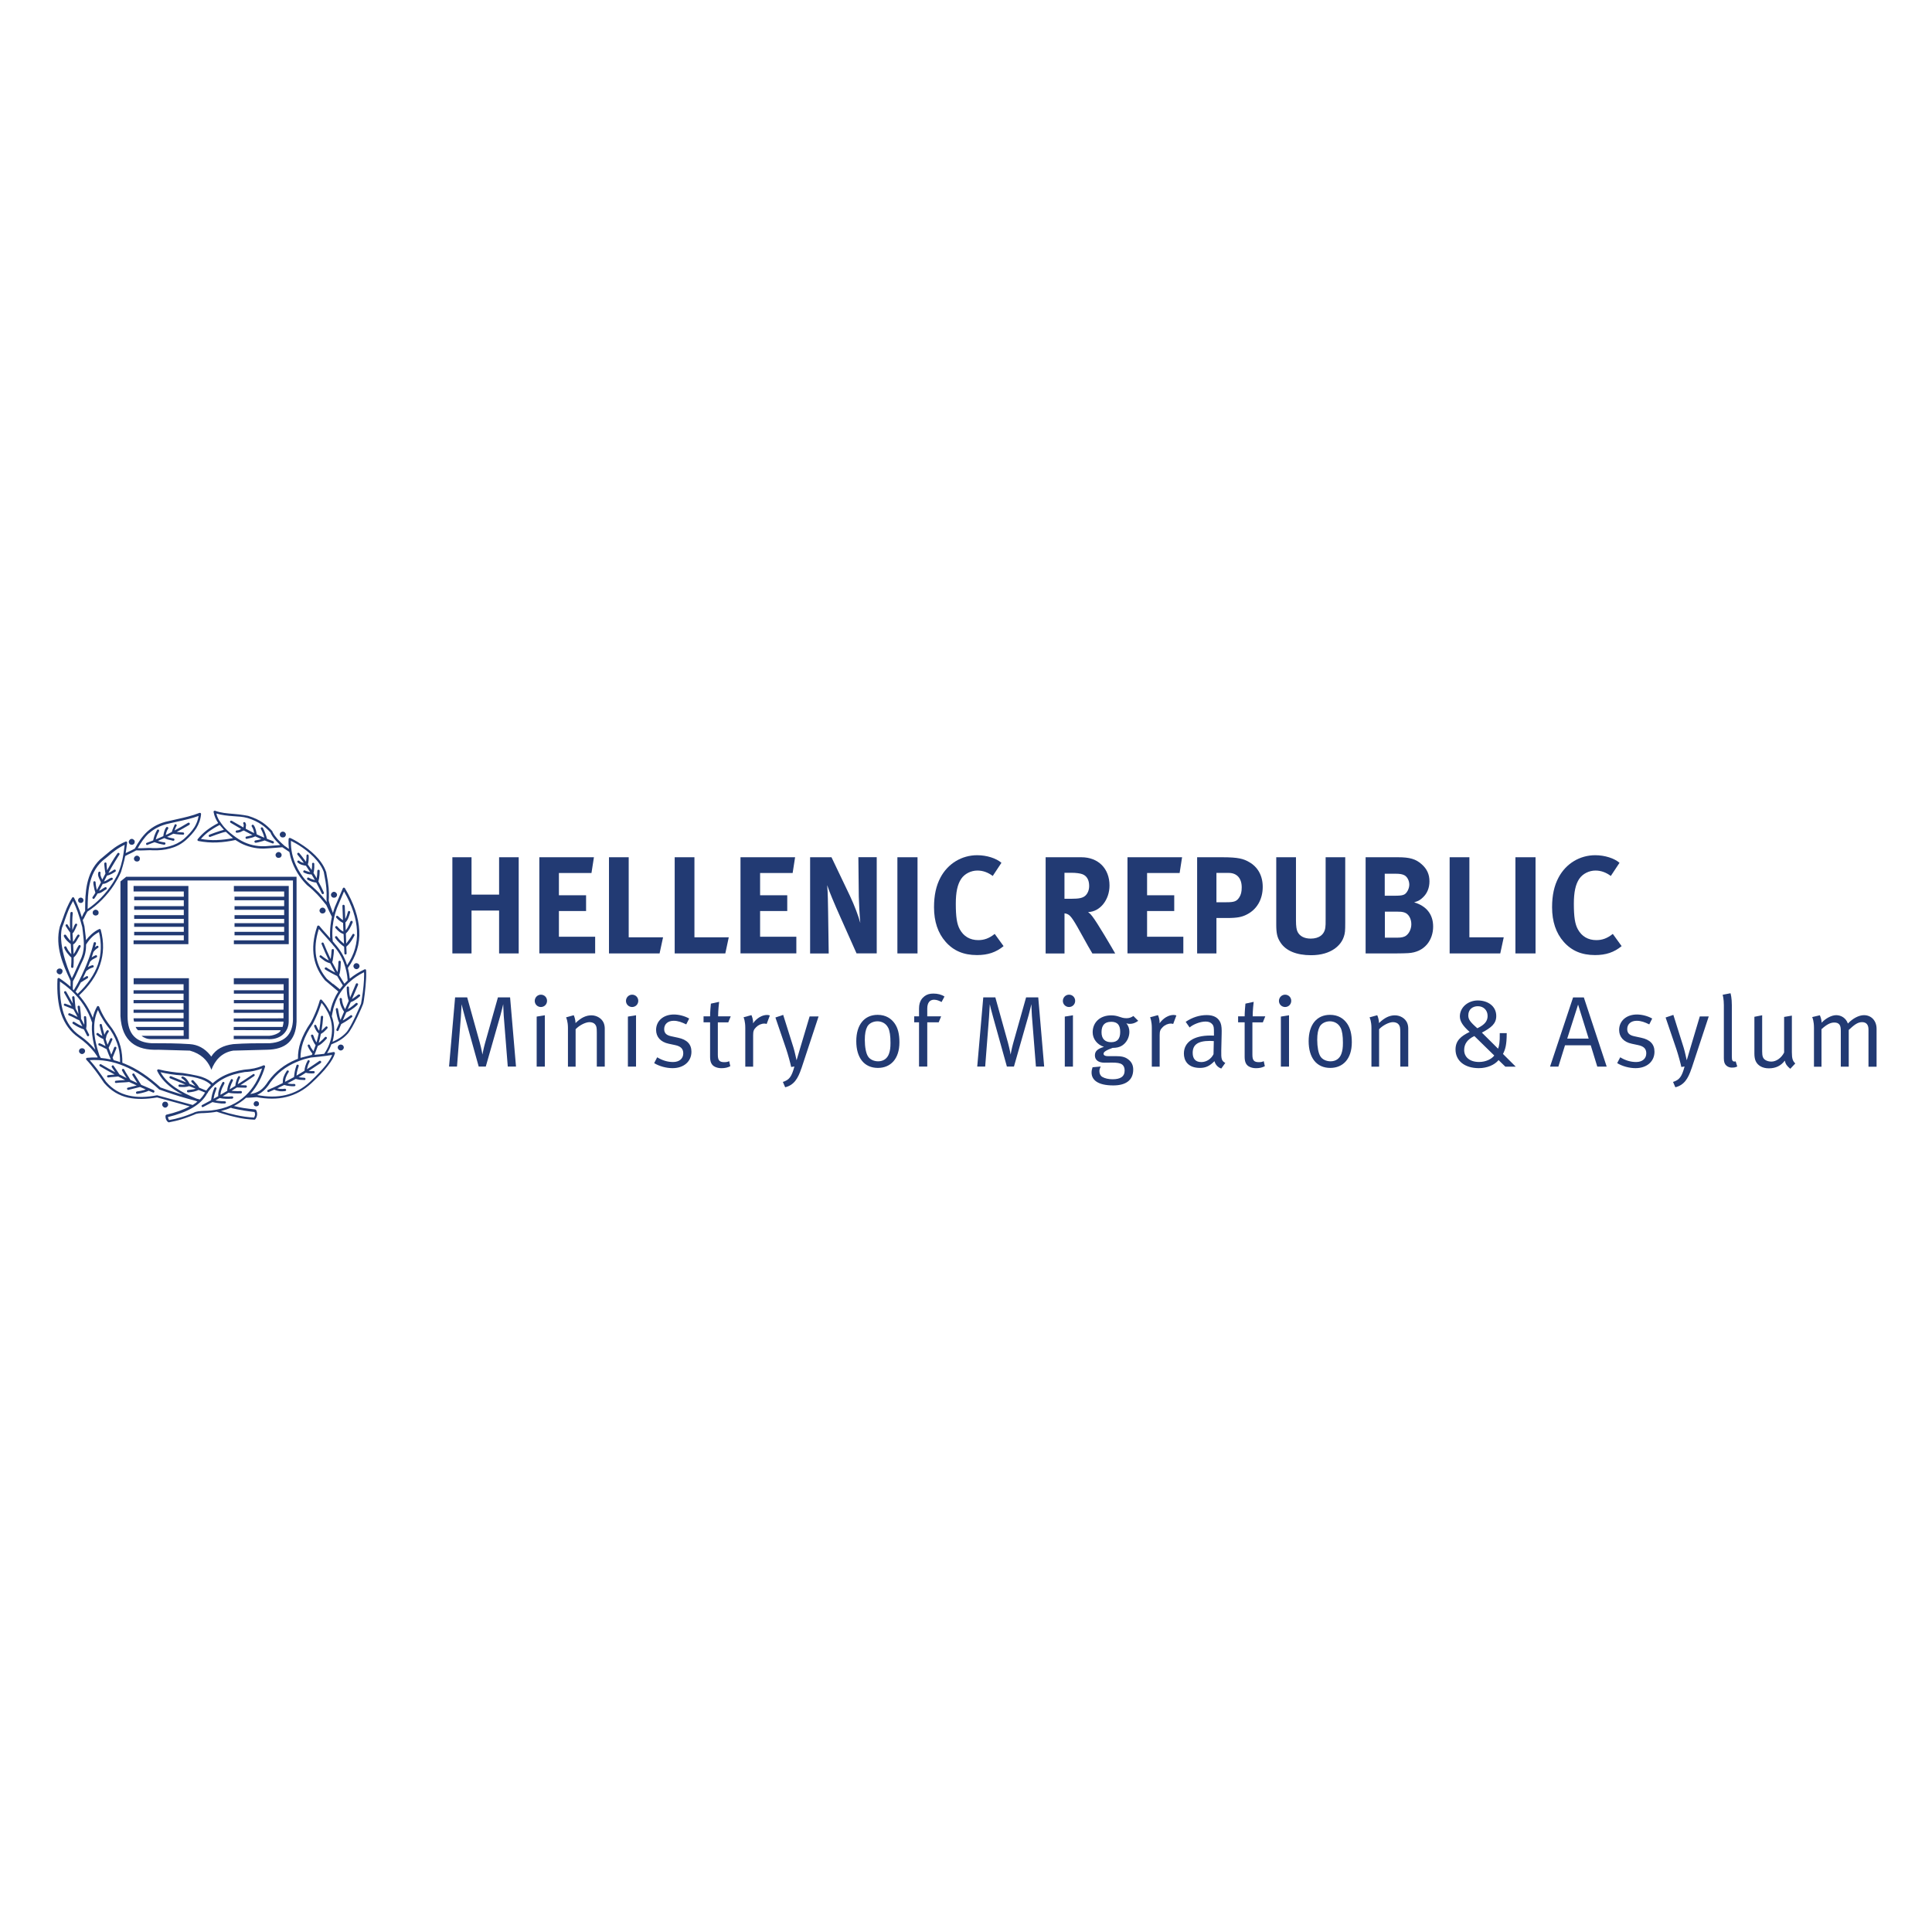 <svg xmlns="http://www.w3.org/2000/svg" xmlns:xlink="http://www.w3.org/1999/xlink" width="500" zoomAndPan="magnify" viewBox="0 0 375 375" height="500" preserveAspectRatio="xMidYMid meet" version="1.0"><defs><clipPath id="13e8efddff"><path d="M 351 197 L 364.23 197 L 364.23 208 L 351 208 Z M 351 197" clip-rule="nonzero"></path></clipPath><clipPath id="4f2789f05f"><path d="M 10.98 187 L 13 187 L 13 190 L 10.98 190 Z M 10.98 187" clip-rule="nonzero"></path></clipPath><clipPath id="3df47b0f84"><path d="M 11 157.238 L 72 157.238 L 72 217.988 L 11 217.988 Z M 11 157.238" clip-rule="nonzero"></path></clipPath></defs><path fill="#223a73" d="M 98.559 207.031 L 97.777 197.184 C 97.723 196.344 97.676 194.988 97.676 194.906 C 97.641 195.027 97.383 196.18 97.152 197 L 94.289 207.023 L 92.918 207.023 L 90.266 197.488 C 89.898 196.18 89.641 195.156 89.602 194.926 C 89.586 195.117 89.504 196.703 89.449 197.469 L 88.703 207.023 L 87.16 207.023 L 88.336 193.59 L 90.68 193.59 L 93.121 202.359 C 93.453 203.594 93.625 204.57 93.645 204.691 C 93.664 204.59 93.836 203.578 94.133 202.516 L 96.648 193.59 L 99.008 193.59 L 100.156 207.023 L 98.559 207.023 Z M 98.559 207.031" fill-opacity="1" fill-rule="nonzero"></path><path fill="#223a73" d="M 104.984 195.461 C 104.324 195.461 103.793 194.934 103.793 194.281 C 103.793 193.625 104.316 193.066 104.984 193.066 C 105.656 193.066 106.18 193.59 106.18 194.262 C 106.18 194.934 105.656 195.461 104.984 195.461 Z M 104.168 207.031 L 104.168 197.32 L 105.75 197.062 L 105.75 207.031 Z M 104.168 207.031" fill-opacity="1" fill-rule="nonzero"></path><path fill="#223a73" d="M 115.84 207.031 L 115.84 200.434 C 115.84 199.395 115.77 199.145 115.492 198.812 C 115.281 198.555 114.867 198.398 114.418 198.398 C 113.637 198.398 112.426 199.027 111.727 199.773 L 111.727 207.043 L 110.238 207.043 L 110.238 199.523 C 110.238 198.289 109.945 197.605 109.871 197.469 L 111.359 197.055 C 111.434 197.191 111.707 197.875 111.707 198.582 C 112.727 197.562 113.738 197.074 114.777 197.074 C 115.812 197.074 116.77 197.645 117.156 198.5 C 117.312 198.852 117.383 199.246 117.383 199.633 L 117.383 207.031 Z M 115.84 207.031" fill-opacity="1" fill-rule="nonzero"></path><path fill="#223a73" d="M 122.691 195.461 C 122.031 195.461 121.5 194.934 121.5 194.281 C 121.5 193.625 122.023 193.066 122.691 193.066 C 123.363 193.066 123.887 193.59 123.887 194.262 C 123.887 194.934 123.363 195.461 122.691 195.461 Z M 121.875 207.031 L 121.875 197.32 L 123.453 197.062 L 123.453 207.031 Z M 121.875 207.031" fill-opacity="1" fill-rule="nonzero"></path><path fill="#223a73" d="M 130.543 207.328 C 129.312 207.328 127.965 206.957 126.973 206.352 L 127.559 205.219 C 128.551 205.824 129.57 206.137 130.645 206.137 C 131.84 206.137 132.621 205.492 132.621 204.453 C 132.621 203.566 132.133 203.078 131.023 202.848 L 129.809 202.59 C 128.211 202.258 127.348 201.254 127.348 199.91 C 127.348 198.148 128.773 196.914 130.801 196.914 C 131.82 196.914 132.949 197.23 133.77 197.699 L 133.199 198.832 C 132.336 198.418 131.617 198.133 130.754 198.133 C 129.645 198.133 128.918 198.777 128.918 199.734 C 128.918 200.48 129.285 200.934 130.324 201.145 L 131.609 201.422 C 133.363 201.789 134.207 202.691 134.207 204.141 C 134.207 206.035 132.723 207.328 130.535 207.328 Z M 130.543 207.328" fill-opacity="1" fill-rule="nonzero"></path><path fill="#223a73" d="M 141.363 198.438 L 139.332 198.438 L 139.332 204.719 C 139.332 205.797 139.625 206.164 140.582 206.164 C 141.012 206.164 141.262 206.109 141.535 205.973 L 141.75 206.949 C 141.262 207.207 140.711 207.336 140.031 207.336 C 139.527 207.336 139.133 207.234 138.762 207.059 C 138.086 206.727 137.828 206.102 137.828 205.125 L 137.828 198.426 L 136.559 198.426 L 136.559 197.273 L 137.828 197.273 C 137.828 196.438 137.945 195.117 137.984 194.805 L 139.582 194.457 C 139.543 194.77 139.387 196.125 139.387 197.273 L 141.832 197.273 L 141.363 198.426 Z M 141.363 198.438" fill-opacity="1" fill-rule="nonzero"></path><path fill="#223a73" d="M 148.801 198.75 C 148.699 198.711 148.527 198.676 148.371 198.676 C 147.781 198.676 147.203 198.934 146.754 199.387 C 146.305 199.836 146.184 200.133 146.184 200.934 L 146.184 207.043 L 144.66 207.043 L 144.66 199.523 C 144.66 198.25 144.383 197.59 144.328 197.449 L 145.852 197.035 C 145.926 197.191 146.223 197.891 146.164 198.621 C 146.871 197.625 147.902 197 148.902 197 C 149.133 197 149.371 197.074 149.426 197.102 L 148.801 198.77 Z M 148.801 198.75" fill-opacity="1" fill-rule="nonzero"></path><path fill="#223a73" d="M 155.543 207.383 C 154.898 209.336 154.102 210.633 152.402 211.039 L 151.953 210 C 153.199 209.613 153.668 208.984 154.191 207.004 L 153.566 207.105 C 153.449 206.48 152.926 204.582 152.594 203.605 L 150.508 197.496 L 152.016 196.988 L 154.008 203.32 C 154.266 204.141 154.531 205.457 154.598 205.742 L 154.633 205.742 C 154.824 205.059 155.047 204.371 155.238 203.688 L 157.148 197.285 L 158.887 197.285 L 155.551 207.391 Z M 155.543 207.383" fill-opacity="1" fill-rule="nonzero"></path><path fill="#223a73" d="M 170.402 207.281 C 167.73 207.281 166.203 205.301 166.203 202.094 C 166.203 198.887 167.785 196.98 170.348 196.98 C 171.961 196.98 173.02 197.727 173.68 198.684 C 174.285 199.57 174.578 200.723 174.578 202.305 C 174.578 205.559 172.844 207.281 170.402 207.281 Z M 172.387 199.484 C 171.973 198.629 171.117 198.234 170.32 198.234 C 169.457 198.234 168.656 198.648 168.324 199.293 C 168.012 199.902 167.859 200.684 167.859 201.836 C 167.859 203.207 168.086 204.426 168.465 205.023 C 168.812 205.613 169.594 206 170.438 206 C 171.457 206 172.211 205.477 172.551 204.535 C 172.762 203.926 172.844 203.383 172.844 202.418 C 172.844 201.043 172.707 200.121 172.395 199.477 Z M 172.387 199.484" fill-opacity="1" fill-rule="nonzero"></path><path fill="#223a73" d="M 182.754 194.492 C 182.387 194.281 181.836 194.043 181.312 194.043 C 180.457 194.043 179.98 194.648 179.98 195.766 L 179.98 197.273 L 182.672 197.273 L 182.203 198.426 L 179.98 198.426 L 179.98 207.023 L 178.383 207.023 L 178.383 198.426 L 177.445 198.426 L 177.445 197.273 L 178.383 197.273 L 178.383 195.746 C 178.383 194.301 179.043 193.672 179.457 193.359 C 179.926 193.008 180.449 192.852 181.176 192.852 C 182.008 192.852 182.754 193.047 183.324 193.426 L 182.754 194.5 Z M 182.754 194.492" fill-opacity="1" fill-rule="nonzero"></path><path fill="#223a73" d="M 201.074 207.031 L 200.293 197.184 C 200.238 196.344 200.191 194.988 200.191 194.906 C 200.156 195.027 199.898 196.18 199.668 197 L 196.805 207.023 L 195.438 207.023 L 192.781 197.488 C 192.414 196.18 192.156 195.156 192.121 194.926 C 192.102 195.117 192.02 196.703 191.965 197.469 L 191.223 207.023 L 189.68 207.023 L 190.852 193.59 L 193.195 193.59 L 195.637 202.359 C 195.969 203.594 196.145 204.57 196.16 204.691 C 196.18 204.59 196.355 203.578 196.648 202.516 L 199.164 193.59 L 201.523 193.59 L 202.672 207.023 L 201.074 207.023 Z M 201.074 207.031" fill-opacity="1" fill-rule="nonzero"></path><path fill="#223a73" d="M 207.496 195.461 C 206.832 195.461 206.301 194.934 206.301 194.281 C 206.301 193.625 206.824 193.066 207.496 193.066 C 208.164 193.066 208.688 193.59 208.688 194.262 C 208.688 194.934 208.164 195.461 207.496 195.461 Z M 206.676 207.031 L 206.676 197.32 L 208.258 197.062 L 208.258 207.031 Z M 206.676 207.031" fill-opacity="1" fill-rule="nonzero"></path><path fill="#223a73" d="M 219.285 198.73 C 219.027 198.73 218.801 198.695 218.625 198.609 C 219.02 199.098 219.211 199.652 219.211 200.277 C 219.211 201.375 218.66 202.398 217.77 202.961 C 217.285 203.273 216.66 203.395 215.953 203.395 C 214.648 203.863 214.199 204.195 214.199 204.527 C 214.199 204.82 214.492 204.996 214.98 204.996 L 216.539 204.996 C 217.668 204.996 218.293 205.133 218.883 205.547 C 219.645 206.074 219.957 206.766 219.957 207.602 C 219.957 209.723 218.449 210.68 216.09 210.68 C 213.043 210.68 211.875 209.586 211.875 208.191 C 211.875 207.844 211.93 207.547 212.066 207.152 L 213.664 207.012 C 213.527 207.227 213.391 207.586 213.391 207.898 C 213.391 208.406 213.602 208.82 213.961 209.031 C 214.43 209.309 215.152 209.484 215.934 209.484 C 217.441 209.484 218.293 208.996 218.293 207.777 C 218.293 207.254 218.121 206.84 217.77 206.598 C 217.402 206.34 216.816 206.25 215.859 206.25 C 215.465 206.25 214.668 206.266 214.355 206.266 C 213.207 206.266 212.52 205.742 212.52 204.859 C 212.52 204.074 212.949 203.605 214.273 203.191 C 212.969 202.777 212.086 201.66 212.086 200.371 C 212.086 198.41 213.547 197.082 215.676 197.082 C 217.164 197.082 217.449 197.633 218.645 197.633 C 219.148 197.633 219.523 197.516 219.992 197.203 L 220.93 198.141 C 220.324 198.574 219.875 198.73 219.285 198.73 Z M 215.641 198.336 C 214.43 198.336 213.805 198.996 213.805 200.352 C 213.805 201.605 214.445 202.289 215.676 202.289 C 216.906 202.289 217.43 201.605 217.43 200.289 C 217.43 198.969 216.926 198.324 215.633 198.324 Z M 215.641 198.336" fill-opacity="1" fill-rule="nonzero"></path><path fill="#223a73" d="M 227.707 198.75 C 227.605 198.711 227.434 198.676 227.277 198.676 C 226.688 198.676 226.102 198.934 225.66 199.387 C 225.211 199.836 225.09 200.133 225.09 200.934 L 225.09 207.043 L 223.566 207.043 L 223.566 199.523 C 223.566 198.25 223.289 197.59 223.234 197.449 L 224.758 197.035 C 224.832 197.191 225.125 197.891 225.07 198.621 C 225.77 197.625 226.809 197 227.809 197 C 228.039 197 228.277 197.074 228.332 197.102 L 227.707 198.77 Z M 227.707 198.75" fill-opacity="1" fill-rule="nonzero"></path><path fill="#223a73" d="M 237.055 207.402 C 236.395 207.188 235.91 206.656 235.727 205.973 C 234.789 206.914 234.027 207.281 232.914 207.281 C 230.52 207.281 229.793 205.816 229.793 204.5 C 229.793 202.289 231.684 200.996 234.945 200.996 C 235.156 200.996 235.312 200.996 235.625 201.016 L 235.625 200.332 C 235.625 199.469 235.586 199.117 235.312 198.805 C 235 198.453 234.605 198.281 234.008 198.281 C 232.914 198.281 231.527 198.867 230.902 199.43 L 230.141 198.336 C 231.426 197.469 232.812 197.027 234.219 197.027 C 235.625 197.027 236.504 197.551 236.91 198.555 C 237.121 199.082 237.148 199.828 237.121 200.711 L 237.047 203.926 C 237.012 205.512 237.102 205.926 237.828 206.312 L 237.047 207.41 Z M 234.836 202.039 C 232.371 202.039 231.5 202.875 231.5 204.371 C 231.5 205.52 232.07 206.148 233.18 206.148 C 234.172 206.148 235.09 205.539 235.543 204.617 L 235.598 202.074 C 235.402 202.059 235.055 202.039 234.836 202.039 Z M 234.836 202.039" fill-opacity="1" fill-rule="nonzero"></path><path fill="#223a73" d="M 245.121 198.438 L 243.09 198.438 L 243.09 204.719 C 243.09 205.797 243.383 206.164 244.34 206.164 C 244.77 206.164 245.02 206.109 245.293 205.973 L 245.504 206.949 C 245.02 207.207 244.469 207.336 243.789 207.336 C 243.281 207.336 242.887 207.234 242.52 207.059 C 241.84 206.727 241.586 206.102 241.586 205.125 L 241.586 198.426 L 240.316 198.426 L 240.316 197.273 L 241.586 197.273 C 241.586 196.438 241.703 195.117 241.738 194.805 L 243.34 194.457 C 243.301 194.77 243.145 196.125 243.145 197.273 L 245.59 197.273 L 245.121 198.426 Z M 245.121 198.438" fill-opacity="1" fill-rule="nonzero"></path><path fill="#223a73" d="M 249.438 195.461 C 248.773 195.461 248.242 194.934 248.242 194.281 C 248.242 193.625 248.766 193.066 249.438 193.066 C 250.105 193.066 250.629 193.59 250.629 194.262 C 250.629 194.934 250.105 195.461 249.438 195.461 Z M 248.617 207.031 L 248.617 197.32 L 250.199 197.062 L 250.199 207.031 Z M 248.617 207.031" fill-opacity="1" fill-rule="nonzero"></path><path fill="#223a73" d="M 258.207 207.281 C 255.535 207.281 254.008 205.301 254.008 202.094 C 254.008 198.887 255.59 196.98 258.152 196.98 C 259.77 196.98 260.824 197.727 261.484 198.684 C 262.09 199.57 262.387 200.723 262.387 202.305 C 262.387 205.559 260.648 207.281 258.207 207.281 Z M 260.199 199.484 C 259.785 198.629 258.934 198.234 258.133 198.234 C 257.277 198.234 256.473 198.648 256.141 199.293 C 255.828 199.902 255.672 200.684 255.672 201.836 C 255.672 203.207 255.902 204.426 256.277 205.023 C 256.625 205.613 257.406 206 258.254 206 C 259.273 206 260.023 205.477 260.363 204.535 C 260.574 203.926 260.66 203.383 260.66 202.418 C 260.66 201.043 260.52 200.121 260.207 199.477 Z M 260.199 199.484" fill-opacity="1" fill-rule="nonzero"></path><path fill="#223a73" d="M 271.797 207.031 L 271.797 200.434 C 271.797 199.395 271.727 199.145 271.449 198.812 C 271.238 198.555 270.824 198.398 270.375 198.398 C 269.594 198.398 268.383 199.027 267.684 199.773 L 267.684 207.043 L 266.195 207.043 L 266.195 199.523 C 266.195 198.289 265.902 197.605 265.828 197.469 L 267.316 197.055 C 267.391 197.191 267.664 197.875 267.664 198.582 C 268.684 197.562 269.695 197.074 270.734 197.074 C 271.77 197.074 272.727 197.645 273.113 198.5 C 273.27 198.852 273.34 199.246 273.34 199.633 L 273.34 207.031 Z M 271.797 207.031" fill-opacity="1" fill-rule="nonzero"></path><path fill="#223a73" d="M 292.176 207.031 L 290.871 205.762 C 290.094 206.719 288.613 207.328 287.043 207.328 C 284.25 207.328 282.516 205.863 282.516 203.707 C 282.516 202 283.555 201.117 285.254 200.297 C 283.984 199.164 283.359 198.262 283.359 197.285 C 283.359 195.477 285.004 194.188 286.832 194.188 C 288.762 194.188 290.422 195.266 290.422 197.203 C 290.422 198.711 289.43 199.469 287.633 200.434 L 290.773 203.551 C 290.965 203.117 291.141 202.258 291.102 200.535 L 292.453 200.535 C 292.453 202.887 292.16 203.723 291.727 204.57 L 294.207 207.043 L 292.176 207.043 Z M 286.172 201.098 C 284.84 201.727 284.195 202.609 284.195 203.816 C 284.195 205.188 285.289 206.129 287.09 206.129 C 288.395 206.129 289.531 205.559 290.035 204.875 Z M 286.852 195.305 C 285.934 195.305 284.996 195.828 284.996 197.082 C 284.996 197.828 285.289 198.316 286.75 199.586 C 288.273 198.859 288.742 198.121 288.742 197.184 C 288.742 196.086 287.961 195.305 286.852 195.305 Z M 286.852 195.305" fill-opacity="1" fill-rule="nonzero"></path><path fill="#223a73" d="M 310.031 207.031 L 308.762 202.895 L 303.766 202.895 L 302.48 207.031 L 300.863 207.031 L 305.336 193.598 L 307.422 193.598 L 311.859 207.031 Z M 306.301 195.008 L 304.199 201.586 L 308.359 201.586 L 306.312 195.008 Z M 306.301 195.008" fill-opacity="1" fill-rule="nonzero"></path><path fill="#223a73" d="M 317.469 207.328 C 316.238 207.328 314.887 206.957 313.895 206.352 L 314.484 205.219 C 315.477 205.824 316.496 206.137 317.57 206.137 C 318.762 206.137 319.543 205.492 319.543 204.453 C 319.543 203.566 319.059 203.078 317.945 202.848 L 316.734 202.59 C 315.137 202.258 314.273 201.254 314.273 199.91 C 314.273 198.148 315.695 196.914 317.727 196.914 C 318.746 196.914 319.875 197.23 320.691 197.699 L 320.121 198.832 C 319.27 198.418 318.543 198.133 317.68 198.133 C 316.57 198.133 315.844 198.777 315.844 199.734 C 315.844 200.48 316.211 200.934 317.25 201.145 L 318.535 201.422 C 320.289 201.789 321.133 202.691 321.133 204.141 C 321.133 206.035 319.645 207.328 317.461 207.328 Z M 317.469 207.328" fill-opacity="1" fill-rule="nonzero"></path><path fill="#223a73" d="M 328.324 207.383 C 327.68 209.336 326.883 210.633 325.184 211.039 L 324.734 210 C 325.98 209.613 326.449 208.984 326.973 207.004 L 326.348 207.105 C 326.23 206.48 325.707 204.582 325.375 203.605 L 323.293 197.496 L 324.797 196.988 L 326.789 203.32 C 327.047 204.141 327.312 205.457 327.379 205.742 L 327.414 205.742 C 327.609 205.059 327.828 204.371 328.02 203.688 L 329.93 197.285 L 331.668 197.285 L 328.332 207.391 Z M 328.324 207.383" fill-opacity="1" fill-rule="nonzero"></path><path fill="#223a73" d="M 336.211 207.227 C 335.746 207.227 335.359 207.086 335.066 206.812 C 334.754 206.535 334.598 206.129 334.598 205.418 L 334.598 195.082 C 334.598 193.949 334.402 193.223 334.367 193.082 L 335.891 192.789 C 335.945 192.945 336.148 193.766 336.148 195.102 L 336.148 205.07 C 336.148 205.836 336.27 206.047 336.699 206.047 C 336.734 206.047 336.82 206.027 336.891 206.008 L 337.203 207.004 C 336.809 207.18 336.637 207.215 336.23 207.215 Z M 336.211 207.227" fill-opacity="1" fill-rule="nonzero"></path><path fill="#223a73" d="M 347.48 207.438 C 346.84 206.914 346.562 206.516 346.426 205.871 C 345.68 206.867 344.672 207.363 343.34 207.363 C 342.109 207.363 341.191 206.84 340.785 205.973 C 340.613 205.605 340.527 205.09 340.527 204.527 L 340.527 197.359 L 342.035 197.062 L 342.035 204.074 C 342.035 204.996 342.172 205.41 342.621 205.723 C 342.934 205.938 343.387 206.055 343.816 206.055 C 344.773 206.055 345.766 205.348 346.297 204.297 L 346.297 197.387 L 347.801 197.129 L 347.801 204.242 C 347.801 205.477 347.977 205.965 348.465 206.414 L 347.488 207.457 Z M 347.48 207.438" fill-opacity="1" fill-rule="nonzero"></path><g clip-path="url(#13e8efddff)"><path fill="#223a73" d="M 362.672 207.031 L 362.672 199.828 C 362.672 198.887 362.238 198.398 361.422 198.398 C 360.539 198.398 359.859 198.969 358.84 199.91 L 358.84 207.043 L 357.297 207.043 L 357.297 200.113 C 357.297 199.523 357.242 199.137 357.023 198.859 C 356.793 198.582 356.48 198.473 356.031 198.473 C 355.289 198.473 354.57 198.84 353.551 199.762 L 353.551 207.051 L 352.09 207.051 L 352.09 199.484 C 352.09 198.234 351.816 197.551 351.742 197.414 L 353.23 197.062 C 353.305 197.219 353.578 197.902 353.578 198.508 C 354.223 197.781 355.414 197.043 356.406 197.043 C 357.398 197.043 358.316 197.633 358.676 198.668 C 359.613 197.672 360.805 197.043 361.797 197.043 C 363.238 197.043 364.242 198.141 364.242 199.688 L 364.242 207.051 L 362.68 207.051 Z M 362.672 207.031" fill-opacity="1" fill-rule="nonzero"></path></g><path fill="#223a73" d="M 96.875 185.059 L 96.875 176.738 L 91.523 176.738 L 91.523 185.059 L 87.805 185.059 L 87.805 166.391 L 91.523 166.391 L 91.523 173.645 L 96.875 173.645 L 96.875 166.391 L 100.68 166.391 L 100.68 185.059 Z M 96.875 185.059" fill-opacity="1" fill-rule="nonzero"></path><path fill="#223a73" d="M 104.684 185.059 L 104.684 166.391 L 115.281 166.391 L 114.805 169.449 L 108.484 169.449 L 108.484 173.773 L 113.758 173.773 L 113.758 176.832 L 108.484 176.832 L 108.484 181.824 L 115.52 181.824 L 115.52 185.051 L 104.684 185.051 Z M 104.684 185.059" fill-opacity="1" fill-rule="nonzero"></path><path fill="#223a73" d="M 128.027 185.059 L 118.203 185.059 L 118.203 166.391 L 122.031 166.391 L 122.031 181.934 L 128.699 181.934 L 128.027 185.051 Z M 128.027 185.059" fill-opacity="1" fill-rule="nonzero"></path><path fill="#223a73" d="M 140.785 185.059 L 130.957 185.059 L 130.957 166.391 L 134.789 166.391 L 134.789 181.934 L 141.453 181.934 L 140.785 185.051 Z M 140.785 185.059" fill-opacity="1" fill-rule="nonzero"></path><path fill="#223a73" d="M 143.73 185.059 L 143.73 166.391 L 154.328 166.391 L 153.852 169.449 L 147.535 169.449 L 147.535 173.773 L 152.805 173.773 L 152.805 176.832 L 147.535 176.832 L 147.535 181.824 L 154.57 181.824 L 154.57 185.051 L 143.73 185.051 Z M 143.73 185.059" fill-opacity="1" fill-rule="nonzero"></path><path fill="#223a73" d="M 166.258 185.059 L 163.074 177.918 C 162.027 175.578 160.906 172.953 160.555 171.801 C 160.695 173.328 160.711 175.531 160.738 177.09 L 160.852 185.066 L 157.242 185.066 L 157.242 166.391 L 161.391 166.391 L 164.957 173.855 C 165.891 175.844 166.617 177.797 166.984 179.145 C 166.848 177.695 166.719 175.301 166.691 174.012 L 166.609 166.383 L 170.172 166.383 L 170.172 185.051 L 166.258 185.051 Z M 166.258 185.059" fill-opacity="1" fill-rule="nonzero"></path><path fill="#223a73" d="M 174.184 166.391 L 178.09 166.391 L 178.09 185.059 L 174.184 185.059 Z M 174.184 166.391" fill-opacity="1" fill-rule="nonzero"></path><path fill="#223a73" d="M 189.621 185.379 C 187.051 185.379 185.078 184.551 183.543 182.801 C 182.047 181.105 181.293 178.855 181.293 176.113 C 181.293 173.773 181.699 171.918 182.551 170.316 C 183.992 167.609 186.676 165.996 189.668 165.996 C 191.516 165.996 193.359 166.586 194.379 167.469 L 192.691 170.023 C 191.754 169.32 190.762 168.973 189.723 168.973 C 188.465 168.973 187.234 169.59 186.566 170.582 C 185.84 171.66 185.52 173.219 185.52 175.395 C 185.52 177.945 185.73 179.363 186.297 180.387 C 187.051 181.758 188.281 182.477 189.891 182.477 C 190.98 182.477 191.973 182.156 193.074 181.27 L 194.793 183.641 C 193.324 184.848 191.746 185.379 189.633 185.379 Z M 189.621 185.379" fill-opacity="1" fill-rule="nonzero"></path><path fill="#223a73" d="M 212.023 185.059 C 211.297 183.824 211.004 183.316 210.285 182 C 208.441 178.645 207.879 177.734 207.211 177.438 C 207.027 177.355 206.859 177.301 206.621 177.281 L 206.621 185.066 L 202.957 185.066 L 202.957 166.391 L 209.891 166.391 C 213.18 166.391 215.355 168.594 215.355 171.875 C 215.355 174.664 213.508 176.977 211.203 177.031 C 211.582 177.328 211.738 177.492 211.984 177.816 C 212.949 179.023 215.785 183.887 216.457 185.066 L 212.039 185.066 Z M 210.066 169.672 C 209.633 169.516 208.863 169.406 207.953 169.406 L 206.613 169.406 L 206.613 174.453 L 207.871 174.453 C 209.477 174.453 210.176 174.297 210.68 173.836 C 211.141 173.402 211.406 172.73 211.406 171.957 C 211.406 170.805 210.949 169.992 210.066 169.672 Z M 210.066 169.672" fill-opacity="1" fill-rule="nonzero"></path><path fill="#223a73" d="M 218.844 185.059 L 218.844 166.391 L 229.441 166.391 L 228.965 169.449 L 222.648 169.449 L 222.648 173.773 L 227.918 173.773 L 227.918 176.832 L 222.648 176.832 L 222.648 181.824 L 229.684 181.824 L 229.684 185.051 L 218.844 185.051 Z M 218.844 185.059" fill-opacity="1" fill-rule="nonzero"></path><path fill="#223a73" d="M 241.887 177.566 C 241.031 177.973 240.227 178.184 238.168 178.184 L 236.109 178.184 L 236.109 185.059 L 232.363 185.059 L 232.363 166.391 L 237.258 166.391 C 240.418 166.391 241.383 166.715 242.418 167.305 C 244.156 168.27 245.094 169.984 245.094 172.141 C 245.094 174.609 243.918 176.602 241.879 177.566 Z M 238.488 169.434 L 236.109 169.434 L 236.109 175.125 L 238.066 175.125 C 239.59 175.125 240.051 174.941 240.555 174.16 C 240.875 173.652 241.016 173.109 241.016 172.223 C 241.016 170.48 240.078 169.434 238.5 169.434 Z M 238.488 169.434" fill-opacity="1" fill-rule="nonzero"></path><path fill="#223a73" d="M 260.805 181.887 C 260.328 183.363 258.5 185.406 254.488 185.406 C 251.648 185.406 249.566 184.551 248.52 182.91 C 247.902 181.945 247.719 181.188 247.719 179.391 L 247.719 166.391 L 251.547 166.391 L 251.547 178.664 C 251.547 179.816 251.66 180.488 251.871 180.895 C 252.301 181.723 253.184 182.184 254.414 182.184 C 256.047 182.184 257.086 181.383 257.25 180.008 C 257.305 179.605 257.305 179.336 257.305 178.34 L 257.305 166.391 L 261.109 166.391 L 261.109 178.957 C 261.109 180.727 261.082 181.078 260.816 181.887 Z M 260.805 181.887" fill-opacity="1" fill-rule="nonzero"></path><path fill="#223a73" d="M 273.305 185.004 C 272.715 185.031 271.938 185.059 270.926 185.059 L 265.066 185.059 L 265.066 166.391 L 271.359 166.391 C 273.637 166.391 274.812 166.742 275.93 167.738 C 276.977 168.648 277.457 169.727 277.457 171.062 C 277.457 172.324 277.023 173.402 276.199 174.176 C 275.664 174.684 275.344 174.879 274.48 175.145 C 276.785 175.816 278.172 177.402 278.172 179.844 C 278.172 182.422 276.566 184.836 273.305 185.004 Z M 272.469 169.828 C 272.148 169.691 271.742 169.59 270.918 169.59 L 268.777 169.59 L 268.777 173.855 L 270.973 173.855 C 271.852 173.855 272.258 173.773 272.578 173.613 C 273.086 173.348 273.543 172.465 273.543 171.707 C 273.543 170.953 273.141 170.094 272.469 169.828 Z M 272.578 177.105 C 272.121 176.969 271.824 176.949 271.137 176.949 L 268.805 176.949 L 268.805 182 L 271.238 182 C 272.02 182 272.578 181.887 272.973 181.566 C 273.535 181.133 273.938 180.277 273.938 179.391 C 273.938 178.312 273.406 177.355 272.57 177.105 Z M 272.578 177.105" fill-opacity="1" fill-rule="nonzero"></path><path fill="#223a73" d="M 291.203 185.059 L 281.375 185.059 L 281.375 166.391 L 285.207 166.391 L 285.207 181.934 L 291.875 181.934 L 291.203 185.051 Z M 291.203 185.059" fill-opacity="1" fill-rule="nonzero"></path><path fill="#223a73" d="M 294.141 166.391 L 298.047 166.391 L 298.047 185.059 L 294.141 185.059 Z M 294.141 166.391" fill-opacity="1" fill-rule="nonzero"></path><path fill="#223a73" d="M 309.59 185.379 C 307.02 185.379 305.043 184.551 303.508 182.801 C 302.012 181.105 301.258 178.855 301.258 176.113 C 301.258 173.773 301.664 171.918 302.52 170.316 C 303.961 167.609 306.641 165.996 309.637 165.996 C 311.48 165.996 313.328 166.586 314.348 167.469 L 312.656 170.023 C 311.719 169.32 310.727 168.973 309.691 168.973 C 308.434 168.973 307.203 169.59 306.531 170.582 C 305.805 171.66 305.484 173.219 305.484 175.395 C 305.484 177.945 305.695 179.363 306.266 180.387 C 307.02 181.758 308.25 182.477 309.855 182.477 C 310.949 182.477 311.941 182.156 313.043 181.27 L 314.758 183.641 C 313.289 184.848 311.711 185.379 309.598 185.379 Z M 309.59 185.379" fill-opacity="1" fill-rule="nonzero"></path><path fill="#223a73" d="M 25.566 163.977 C 25.75 163.977 25.867 163.922 25.996 163.82 C 26.062 163.758 26.098 163.664 26.125 163.562 C 26.137 163.516 26.152 163.473 26.152 163.414 C 26.152 163.242 26.109 163.113 25.98 163.012 C 25.879 162.91 25.75 162.824 25.574 162.824 C 25.43 162.824 25.273 162.898 25.172 163.012 C 25.07 163.113 24.996 163.242 24.996 163.414 C 24.996 163.574 25.07 163.719 25.172 163.82 C 25.273 163.922 25.43 163.977 25.574 163.977" fill-opacity="1" fill-rule="evenodd"></path><path fill="#223a73" d="M 15.676 175.266 C 15.832 175.266 15.949 175.207 16.062 175.117 C 16.133 175.016 16.207 174.887 16.207 174.766 C 16.207 174.609 16.133 174.48 16.062 174.379 C 15.949 174.305 15.832 174.223 15.676 174.223 C 15.52 174.223 15.398 174.297 15.297 174.379 C 15.199 174.48 15.152 174.609 15.152 174.766 C 15.152 174.895 15.199 175.016 15.297 175.117 C 15.398 175.219 15.527 175.266 15.676 175.266" fill-opacity="1" fill-rule="evenodd"></path><path fill="#223a73" d="M 26.574 167.23 C 26.633 167.23 26.688 167.223 26.73 167.203 C 26.832 167.184 26.914 167.148 27.008 167.074 C 27.07 167.008 27.109 166.918 27.125 166.816 C 27.145 166.77 27.156 166.715 27.156 166.668 C 27.156 166.512 27.109 166.363 26.98 166.262 C 26.879 166.16 26.75 166.086 26.574 166.086 C 26.418 166.086 26.273 166.16 26.172 166.262 C 26.07 166.363 25.996 166.52 25.996 166.668 C 25.996 166.816 26.07 166.973 26.172 167.074 C 26.234 167.137 26.32 167.176 26.41 167.191 C 26.465 167.211 26.52 167.223 26.574 167.223" fill-opacity="1" fill-rule="evenodd"></path><path fill="#223a73" d="M 18.164 176.746 C 18.035 176.848 17.988 177.004 17.988 177.152 C 17.988 177.301 18.043 177.457 18.164 177.559 C 18.227 177.621 18.312 177.66 18.402 177.68 C 18.457 177.695 18.504 177.707 18.566 177.707 C 18.633 177.707 18.68 177.695 18.734 177.68 C 18.824 177.652 18.906 177.613 18.973 177.559 C 19.102 177.457 19.145 177.301 19.145 177.152 C 19.145 177.004 19.102 176.848 18.973 176.746 C 18.871 176.645 18.715 176.574 18.566 176.574 C 18.422 176.574 18.266 176.645 18.164 176.746" fill-opacity="1" fill-rule="evenodd"></path><g clip-path="url(#4f2789f05f)"><path fill="#223a73" d="M 11.57 189.129 C 11.715 189.129 11.871 189.059 11.973 188.957 L 11.973 188.938 C 12.066 188.836 12.129 188.699 12.129 188.539 L 12.156 188.539 C 12.156 188.395 12.113 188.238 11.984 188.137 C 11.918 188.07 11.836 188.035 11.746 188.008 C 11.688 187.988 11.633 187.98 11.578 187.98 C 11.523 187.98 11.469 187.988 11.414 188.008 C 11.32 188.035 11.238 188.07 11.176 188.137 C 11.047 188.238 10.992 188.395 10.992 188.539 C 10.992 188.688 11.047 188.844 11.176 188.945 C 11.277 189.047 11.434 189.121 11.578 189.121" fill-opacity="1" fill-rule="evenodd"></path></g><path fill="#223a73" d="M 16.09 203.484 C 16.031 203.465 15.977 203.457 15.922 203.457 C 15.867 203.457 15.812 203.465 15.758 203.484 C 15.664 203.512 15.582 203.539 15.52 203.605 C 15.391 203.707 15.336 203.863 15.336 204.012 C 15.336 204.156 15.391 204.312 15.52 204.414 C 15.621 204.516 15.766 204.59 15.922 204.59 C 16.078 204.59 16.227 204.516 16.328 204.414 C 16.457 204.312 16.512 204.156 16.512 204.012 C 16.512 203.863 16.457 203.695 16.328 203.605 C 16.262 203.539 16.18 203.504 16.09 203.484" fill-opacity="1" fill-rule="evenodd"></path><path fill="#223a73" d="M 54.496 166.363 C 54.594 166.262 54.668 166.105 54.668 165.957 C 54.668 165.812 54.594 165.656 54.496 165.555 C 54.395 165.453 54.238 165.379 54.062 165.379 C 53.914 165.379 53.758 165.453 53.66 165.555 C 53.559 165.656 53.484 165.785 53.484 165.957 C 53.484 166.113 53.559 166.262 53.66 166.363 C 53.758 166.465 53.914 166.512 54.062 166.512 C 54.238 166.512 54.395 166.457 54.496 166.363" fill-opacity="1" fill-rule="evenodd"></path><path fill="#223a73" d="M 54.879 162.551 C 55.062 162.551 55.211 162.504 55.312 162.402 C 55.414 162.301 55.484 162.152 55.484 161.996 C 55.484 161.82 55.414 161.691 55.312 161.59 C 55.211 161.488 55.055 161.418 54.879 161.418 C 54.734 161.418 54.578 161.488 54.477 161.59 C 54.375 161.691 54.301 161.82 54.301 161.996 C 54.301 162.152 54.375 162.301 54.477 162.402 C 54.578 162.504 54.734 162.551 54.879 162.551" fill-opacity="1" fill-rule="evenodd"></path><path fill="#223a73" d="M 64.652 174.223 C 64.707 174.242 64.762 174.25 64.816 174.25 C 64.871 174.25 64.938 174.242 64.98 174.223 C 65.094 174.195 65.176 174.16 65.25 174.094 C 65.348 173.992 65.422 173.836 65.422 173.688 C 65.422 173.543 65.348 173.383 65.25 173.285 C 65.148 173.184 64.992 173.098 64.816 173.098 C 64.66 173.098 64.512 173.184 64.414 173.285 C 64.312 173.383 64.238 173.531 64.238 173.688 C 64.238 173.844 64.312 173.992 64.414 174.094 C 64.477 174.16 64.559 174.195 64.652 174.223" fill-opacity="1" fill-rule="evenodd"></path><path fill="#223a73" d="M 62.586 177.309 C 62.648 177.309 62.695 177.301 62.758 177.281 C 62.859 177.254 62.953 177.219 63.027 177.152 C 63.125 177.051 63.211 176.895 63.211 176.746 C 63.211 176.602 63.125 176.445 63.027 176.344 C 62.926 176.242 62.77 176.168 62.594 176.168 C 62.449 176.168 62.293 176.242 62.191 176.344 C 62.09 176.445 62.016 176.602 62.016 176.746 C 62.016 176.895 62.09 177.051 62.191 177.152 C 62.254 177.219 62.336 177.254 62.43 177.281 C 62.484 177.301 62.539 177.309 62.594 177.309" fill-opacity="1" fill-rule="evenodd"></path><path fill="#223a73" d="M 69.207 186.945 L 69.18 186.945 C 69.023 186.945 68.875 187.02 68.773 187.121 C 68.676 187.223 68.602 187.379 68.602 187.527 C 68.602 187.676 68.684 187.832 68.773 187.934 C 68.875 188.035 69.031 188.109 69.18 188.109 L 69.207 188.109 C 69.363 188.109 69.508 188.023 69.609 187.934 C 69.711 187.82 69.785 187.676 69.785 187.527 C 69.785 187.379 69.711 187.223 69.609 187.121 C 69.508 187.02 69.352 186.973 69.207 186.945" fill-opacity="1" fill-rule="evenodd"></path><path fill="#223a73" d="M 66.297 202.766 C 66.297 202.766 66.23 202.746 66.195 202.746 C 66.184 202.746 66.02 202.746 65.973 202.777 C 65.883 202.805 65.789 202.84 65.727 202.906 C 65.625 203.004 65.551 203.152 65.551 203.309 C 65.551 203.465 65.625 203.613 65.727 203.715 C 65.828 203.816 65.984 203.898 66.129 203.898 C 66.305 203.898 66.461 203.816 66.562 203.715 C 66.664 203.613 66.734 203.457 66.734 203.309 C 66.734 203.164 66.664 203.004 66.562 202.906 C 66.488 202.832 66.387 202.793 66.285 202.777" fill-opacity="1" fill-rule="evenodd"></path><path fill="#223a73" d="M 49.754 213.73 C 49.598 213.73 49.48 213.785 49.379 213.887 C 49.305 213.988 49.23 214.117 49.23 214.246 C 49.23 214.402 49.305 214.531 49.379 214.625 C 49.441 214.672 49.527 214.707 49.609 214.727 C 49.656 214.734 49.699 214.742 49.754 214.742 C 49.812 214.742 49.867 214.734 49.922 214.715 C 49.957 214.707 49.996 214.688 50.031 214.66 C 50.031 214.66 50.031 214.66 50.039 214.66 C 50.066 214.641 50.105 214.625 50.133 214.598 C 50.234 214.523 50.277 214.395 50.277 214.238 C 50.277 214.117 50.234 213.98 50.133 213.879 C 50.031 213.777 49.902 213.723 49.754 213.723" fill-opacity="1" fill-rule="evenodd"></path><path fill="#223a73" d="M 32.637 214.402 C 32.637 214.246 32.562 214.098 32.461 213.988 C 32.363 213.887 32.207 213.832 32.059 213.832 C 31.91 213.832 31.754 213.887 31.656 213.988 C 31.555 214.09 31.48 214.246 31.48 214.402 C 31.48 214.559 31.555 214.707 31.656 214.809 C 31.754 214.91 31.91 214.992 32.059 214.992 C 32.207 214.992 32.363 214.918 32.461 214.809 C 32.562 214.707 32.637 214.559 32.637 214.402" fill-opacity="1" fill-rule="evenodd"></path><path fill="#223a73" d="M 28.633 163.977 C 29.082 163.82 29.543 163.645 29.992 163.473 C 30.285 163.574 30.578 163.664 30.863 163.758 C 31.195 163.832 31.527 163.914 31.855 163.961 C 31.984 163.961 32.113 163.887 32.113 163.758 C 32.141 163.629 32.066 163.527 31.938 163.508 C 31.609 163.453 31.277 163.406 30.977 163.324 C 30.863 163.285 30.754 163.25 30.645 163.215 C 31.059 163.039 31.48 162.863 31.895 162.668 C 32.344 162.918 32.812 163.02 33.297 163.113 C 33.398 163.141 33.5 163.168 33.602 163.195 C 33.703 163.215 33.832 163.141 33.859 163.02 C 33.887 162.891 33.805 162.762 33.684 162.742 C 33.582 162.715 33.48 162.715 33.383 162.688 C 33.051 162.625 32.73 162.559 32.418 162.438 C 32.508 162.395 32.602 162.355 32.691 162.309 C 33.012 162.152 33.324 161.988 33.648 161.82 C 34.246 161.977 35.484 162.008 35.512 162.008 C 35.641 162.035 35.742 161.934 35.742 161.805 C 35.742 161.676 35.641 161.574 35.539 161.574 C 35.492 161.574 34.668 161.535 34.289 161.488 C 35.098 161.059 35.906 160.598 36.734 160.109 C 36.836 160.035 36.891 159.906 36.805 159.777 C 36.762 159.676 36.605 159.648 36.504 159.703 C 35.613 160.246 34.75 160.734 33.875 161.195 C 33.934 161.02 33.996 160.844 34.07 160.672 C 34.117 160.613 34.145 160.543 34.172 160.496 C 34.199 160.441 34.215 160.367 34.273 160.32 C 34.316 160.219 34.301 160.062 34.199 160.016 C 34.07 159.934 33.941 159.988 33.895 160.09 C 33.895 160.09 33.41 161.176 33.352 161.48 C 33.07 161.629 32.785 161.777 32.5 161.922 C 32.391 161.969 32.289 162.023 32.18 162.07 C 32.207 161.922 32.223 161.777 32.27 161.648 C 32.344 161.371 32.445 161.113 32.629 160.883 C 32.703 160.781 32.684 160.625 32.574 160.551 C 32.473 160.477 32.316 160.504 32.242 160.605 C 32.039 160.91 31.91 161.215 31.84 161.52 C 31.773 161.777 31.727 162.043 31.699 162.293 C 31.215 162.512 30.719 162.727 30.23 162.938 C 30.285 162.734 30.34 162.539 30.414 162.328 C 30.516 162.023 30.672 161.691 30.875 161.332 C 30.918 161.23 30.902 161.102 30.773 161.031 C 30.672 160.984 30.543 161.012 30.469 161.129 C 30.27 161.488 30.121 161.84 29.992 162.172 C 29.871 162.504 29.801 162.816 29.727 163.129 C 29.32 163.285 28.91 163.441 28.496 163.59 C 28.367 163.609 28.32 163.738 28.367 163.867 C 28.395 163.996 28.512 164.043 28.641 163.996" fill-opacity="1" fill-rule="evenodd"></path><path fill="#223a73" d="M 14.25 187.664 C 14.305 187.102 14.316 186.477 14.305 185.832 C 14.719 185.52 14.984 185.031 15.242 184.504 C 15.242 184.504 15.5 183.988 15.621 183.797 C 15.691 183.695 15.664 183.539 15.566 183.465 C 15.465 183.41 15.316 183.438 15.262 183.539 C 15.086 183.77 14.957 184.043 14.828 184.301 C 14.656 184.633 14.488 184.965 14.289 185.215 C 14.27 184.605 14.234 183.98 14.195 183.324 C 14.582 183.113 14.793 182.734 15.004 182.367 C 15.133 182.164 15.234 181.934 15.391 181.75 C 15.465 181.676 15.465 181.52 15.363 181.445 C 15.262 181.371 15.133 181.371 15.059 181.473 C 14.887 181.676 14.758 181.906 14.629 182.137 C 14.48 182.387 14.352 182.625 14.168 182.801 C 14.133 182.258 14.105 181.715 14.078 181.172 C 14.453 180.867 14.812 179.824 14.941 179.621 C 15.012 179.52 14.984 179.402 14.914 179.316 C 14.812 179.246 14.656 179.273 14.582 179.375 C 14.406 179.605 14.133 180.395 14.051 180.543 C 14.012 179.402 14.012 178.277 14.121 177.262 C 14.148 177.133 14.051 177.004 13.922 177.004 C 13.793 176.977 13.691 177.078 13.664 177.207 C 13.57 178.168 13.562 179.199 13.59 180.258 C 13.516 180.148 13.203 179.605 13.148 179.52 C 13.102 179.418 12.977 179.375 12.848 179.418 C 12.746 179.504 12.691 179.621 12.746 179.723 C 12.793 179.805 13.398 180.754 13.617 180.996 C 13.645 181.539 13.672 182.082 13.699 182.625 C 13.344 182.312 12.828 181.527 12.828 181.527 C 12.773 181.43 12.652 181.383 12.523 181.43 C 12.426 181.457 12.34 181.613 12.395 181.715 C 12.645 182.34 13.258 182.867 13.738 183.242 C 13.773 183.914 13.812 184.578 13.84 185.215 C 13.672 185.039 13.5 184.836 13.344 184.625 C 13.086 184.293 12.91 183.785 12.809 183.703 C 12.707 183.621 12.48 183.75 12.48 183.777 C 12.379 183.953 12.637 184.414 12.984 184.902 C 13.27 185.289 13.625 185.684 13.855 185.859 C 13.855 186.484 13.855 187.074 13.801 187.621 C 13.801 187.75 13.875 187.852 14.004 187.879 C 14.133 187.879 14.234 187.805 14.262 187.676" fill-opacity="1" fill-rule="evenodd"></path><path fill="#223a73" d="M 20.617 172.621 C 20.715 172.547 20.746 172.418 20.688 172.316 C 20.633 172.195 20.488 172.16 20.387 172.215 C 20.156 172.344 19.953 172.473 19.781 172.602 C 19.586 172.73 19.422 172.84 19.23 172.906 C 19.457 172.492 19.699 172.039 19.945 171.551 C 20.395 171.578 20.789 171.328 21.176 171.102 C 21.379 170.973 21.551 170.84 21.734 170.797 C 21.863 170.742 21.91 170.613 21.891 170.512 C 21.836 170.391 21.719 170.336 21.609 170.363 C 21.379 170.438 21.148 170.566 20.945 170.723 C 20.688 170.871 20.441 171.027 20.184 171.09 C 20.375 170.723 20.57 170.336 20.773 169.938 C 21.359 169.883 22.242 169.285 22.387 169.184 C 22.488 169.129 22.516 168.98 22.441 168.879 C 22.387 168.777 22.242 168.75 22.141 168.805 C 21.992 168.906 21.332 169.367 21.039 169.441 C 21.664 168.254 23.148 165.875 23.18 165.875 C 23.223 165.773 23.207 165.625 23.105 165.57 C 22.996 165.496 22.875 165.535 22.801 165.625 C 22.059 166.695 21.387 167.828 20.789 168.945 C 20.746 168.688 20.672 167.727 20.672 167.68 C 20.699 167.551 20.625 167.422 20.496 167.395 C 20.367 167.395 20.266 167.469 20.238 167.598 C 20.211 167.672 20.375 169.191 20.469 169.551 C 20.258 169.957 20.055 170.352 19.852 170.742 C 19.836 170.695 19.809 170.641 19.789 170.594 C 19.605 170.207 19.414 169.828 19.512 169.469 C 19.543 169.34 19.457 169.211 19.34 169.184 C 19.238 169.164 19.109 169.238 19.082 169.367 C 18.934 169.875 19.156 170.336 19.387 170.797 C 19.469 170.953 19.543 171.109 19.598 171.258 C 19.32 171.789 19.055 172.297 18.805 172.758 C 18.723 172.473 18.648 172.113 18.605 171.789 C 18.605 171.688 18.578 171.59 18.578 171.504 C 18.578 171.422 18.559 171.387 18.559 171.301 L 18.559 171.273 C 18.559 171.145 18.457 171.043 18.328 171.043 C 18.199 171.043 18.098 171.145 18.125 171.273 L 18.125 171.551 C 18.156 171.652 18.156 171.754 18.172 171.836 C 18.246 172.324 18.395 172.961 18.512 173.273 C 18.328 173.598 18.145 173.883 17.973 174.121 C 17.898 174.195 17.926 174.352 18.027 174.426 C 18.125 174.5 18.281 174.48 18.328 174.379 C 18.531 174.102 18.742 173.781 18.945 173.43 C 19.422 173.395 19.699 173.211 20.055 172.98 C 20.203 172.852 20.375 172.75 20.633 172.621" fill-opacity="1" fill-rule="evenodd"></path><path fill="#223a73" d="M 53.023 163.27 C 52.641 163.141 52.254 162.992 51.867 162.836 C 51.848 162.816 51.832 162.789 51.805 162.754 C 51.73 162.422 51.629 162.09 51.5 161.758 C 51.371 161.398 51.227 161.047 51.023 160.688 C 50.977 160.586 50.82 160.559 50.719 160.605 C 50.617 160.66 50.574 160.809 50.645 160.91 C 50.828 161.242 50.977 161.574 51.105 161.906 C 51.18 162.125 51.254 162.367 51.297 162.594 C 50.801 162.395 50.316 162.172 49.82 161.941 C 49.773 161.656 49.746 161.371 49.656 161.086 C 49.582 160.781 49.453 160.477 49.25 160.172 C 49.176 160.07 49.02 160.043 48.918 160.117 C 48.82 160.191 48.82 160.348 48.875 160.449 C 49.047 160.68 49.148 160.93 49.23 161.215 C 49.277 161.379 49.305 161.535 49.332 161.703 C 49.223 161.648 49.113 161.602 49.004 161.547 C 48.562 161.324 48.121 161.094 47.688 160.855 C 47.688 160.707 47.707 160.605 47.707 160.484 C 47.762 160.227 47.809 160.008 47.605 159.664 C 47.551 159.566 47.434 159.535 47.305 159.594 C 47.203 159.664 47.176 159.793 47.23 159.895 C 47.359 160.098 47.305 160.227 47.277 160.402 C 47.277 160.469 47.258 160.543 47.25 160.613 C 46.504 160.199 45.762 159.766 44.988 159.316 C 44.887 159.27 44.73 159.289 44.688 159.391 C 44.613 159.492 44.66 159.637 44.758 159.695 C 45.449 160.117 46.137 160.523 46.816 160.91 C 46.789 160.91 46.762 160.93 46.734 160.945 C 46.504 161.074 46.301 161.176 45.973 161.176 C 45.844 161.176 45.742 161.305 45.742 161.406 C 45.742 161.535 45.844 161.637 45.973 161.637 C 46.402 161.609 46.66 161.52 46.938 161.359 C 47.055 161.316 47.176 161.25 47.312 161.195 C 47.809 161.473 48.305 161.73 48.793 161.977 C 48.863 162.016 48.938 162.043 49.012 162.078 C 48.734 162.18 48.441 162.238 48.141 162.309 C 48.039 162.336 47.938 162.355 47.809 162.383 C 47.707 162.41 47.633 162.512 47.66 162.641 C 47.68 162.77 47.781 162.844 47.91 162.816 L 48.211 162.742 C 48.672 162.652 49.113 162.559 49.543 162.336 C 49.938 162.523 50.336 162.695 50.73 162.871 C 50.676 162.891 50.609 162.898 50.547 162.918 C 50.215 163.02 49.91 163.074 49.582 163.121 C 49.453 163.148 49.379 163.25 49.379 163.379 C 49.406 163.508 49.535 163.582 49.637 163.582 C 49.984 163.527 50.316 163.453 50.645 163.352 C 50.887 163.297 51.125 163.223 51.363 163.129 C 51.859 163.332 52.363 163.527 52.879 163.703 C 53.008 163.758 53.137 163.684 53.152 163.582 C 53.207 163.453 53.125 163.324 53.023 163.277" fill-opacity="1" fill-rule="evenodd"></path><path fill="#223a73" d="M 61.812 171.062 C 61.812 171 61.84 170.926 61.852 170.84 C 61.879 170.742 61.895 170.668 61.926 170.566 C 62.008 170.086 62.051 169.57 62.051 169.035 C 62.051 168.906 61.953 168.816 61.824 168.816 C 61.695 168.816 61.594 168.918 61.594 169.035 C 61.594 169.543 61.539 170.012 61.465 170.465 C 61.273 170.113 61.062 169.773 60.848 169.434 C 60.859 169.406 60.906 169.164 60.934 169.082 C 61.004 168.648 61.031 168.168 61.004 167.664 C 61.004 167.562 60.906 167.461 60.777 167.461 C 60.648 167.461 60.547 167.59 60.574 167.691 C 60.602 168.105 60.555 168.52 60.492 168.879 C 60.254 168.512 60.004 168.141 59.746 167.781 C 59.82 167.551 59.875 167.293 59.895 167.027 C 59.914 166.723 59.941 166.391 59.914 166.086 C 59.914 165.957 59.812 165.848 59.691 165.848 C 59.574 165.848 59.488 165.949 59.488 166.086 C 59.488 166.391 59.488 166.695 59.434 166.973 C 59.434 167.074 59.406 167.176 59.398 167.266 C 59.242 167.055 59.078 166.844 58.902 166.613 C 58.645 166.254 58.371 165.922 58.094 165.598 C 58.02 165.496 57.863 165.496 57.762 165.57 C 57.691 165.645 57.664 165.773 57.734 165.875 C 58.012 166.207 58.297 166.566 58.543 166.898 C 58.691 167.082 58.84 167.285 58.977 167.488 C 58.664 167.422 58.359 167.34 58.086 167.082 C 57.984 167.008 57.855 167.008 57.754 167.109 C 57.68 167.191 57.68 167.34 57.781 167.414 C 58.242 167.82 58.691 167.902 59.18 168.004 C 59.234 168.004 59.297 168.012 59.371 168.031 C 59.656 168.438 59.93 168.852 60.199 169.277 C 60.078 169.266 59.957 169.238 59.859 169.191 C 59.602 169.145 59.398 169.035 59.18 168.961 C 59.078 168.887 58.949 168.934 58.895 169.062 C 58.82 169.164 58.867 169.32 58.996 169.367 C 59.223 169.469 59.473 169.57 59.73 169.652 C 59.969 169.699 60.215 169.734 60.473 169.727 C 60.703 170.094 60.914 170.453 61.125 170.824 C 60.996 170.797 60.867 170.758 60.738 170.711 C 60.465 170.641 60.18 170.512 59.93 170.352 C 59.801 170.309 59.684 170.324 59.629 170.453 C 59.555 170.555 59.602 170.684 59.703 170.758 C 60.004 170.914 60.281 171.035 60.582 171.145 C 60.848 171.23 61.105 171.273 61.383 171.301 C 61.77 172.012 62.137 172.723 62.457 173.43 C 62.504 173.531 62.633 173.586 62.73 173.531 C 62.859 173.484 62.906 173.355 62.859 173.227 C 62.531 172.5 62.172 171.773 61.777 171.055" fill-opacity="1" fill-rule="evenodd"></path><path fill="#223a73" d="M 65.434 181.789 C 65.359 181.688 65.203 181.688 65.102 181.742 C 65 181.816 65 181.973 65.074 182.074 C 65.332 182.434 65.633 182.766 65.91 183.039 C 66.176 183.316 66.48 183.547 66.793 183.758 L 66.848 185.059 C 66.848 185.188 66.949 185.289 67.074 185.262 C 67.203 185.262 67.305 185.16 67.277 185.031 L 67.223 183.742 C 67.289 183.684 67.344 183.629 67.398 183.574 C 67.473 183.5 67.555 183.426 67.656 183.324 C 68.039 182.875 68.445 182.285 68.793 181.594 C 68.84 181.465 68.82 181.336 68.691 181.289 C 68.59 181.215 68.461 181.262 68.418 181.363 C 68.059 182.055 67.23 183.105 67.203 183.152 L 67.133 181.188 C 67.398 180.941 67.637 180.637 67.84 180.293 C 68.066 179.906 68.27 179.484 68.445 179.051 C 68.5 178.922 68.418 178.793 68.316 178.746 C 68.188 178.699 68.059 178.773 68.012 178.875 C 67.855 179.309 67.656 179.715 67.453 180.074 C 67.352 180.258 67.23 180.422 67.102 180.57 L 67.047 179.043 C 67.535 178.582 67.746 177.863 67.965 177.125 L 67.965 177.098 C 67.996 176.996 67.938 176.867 67.812 176.82 C 67.684 176.793 67.562 176.867 67.535 176.977 L 67.535 176.996 C 67.398 177.484 67.242 177.973 67.02 178.352 L 66.918 175.844 C 66.891 175.727 66.793 175.613 66.664 175.613 C 66.535 175.613 66.461 175.715 66.461 175.844 L 66.57 178.609 C 66.57 178.609 65.93 178.156 65.617 177.836 C 65.543 177.734 65.387 177.734 65.285 177.809 C 65.211 177.91 65.211 178.039 65.285 178.141 C 65.617 178.5 65.965 178.801 66.297 178.977 C 66.367 179.023 66.551 179.125 66.59 179.133 L 66.652 180.812 C 66.652 180.812 66.562 180.773 66.523 180.754 C 66.168 180.57 65.816 180.25 65.461 179.816 C 65.375 179.734 65.23 179.715 65.156 179.789 C 65.055 179.863 65.027 180.02 65.109 180.121 C 65.516 180.57 65.898 180.957 66.332 181.16 C 66.406 181.188 66.488 181.234 66.59 181.262 C 66.625 181.27 66.652 181.281 66.691 181.301 L 66.773 183.188 C 66.59 183.039 66.414 182.883 66.238 182.719 C 65.938 182.469 65.68 182.137 65.434 181.805" fill-opacity="1" fill-rule="evenodd"></path><path fill="#223a73" d="M 69.508 193.055 C 69.152 193.387 68.324 193.93 68.316 193.93 C 68.703 193.035 69.098 192.125 69.508 191.148 C 69.539 191.047 69.48 190.918 69.383 190.871 C 69.254 190.824 69.125 190.871 69.078 190.973 C 68.719 191.812 68.344 192.707 67.957 193.617 C 67.867 193.238 67.793 192.844 67.766 192.457 C 67.766 192.355 67.738 191.719 67.738 191.691 C 67.738 191.562 67.637 191.461 67.508 191.461 C 67.406 191.461 67.305 191.562 67.305 191.691 C 67.305 191.719 67.305 192.355 67.332 192.484 C 67.379 193.094 67.48 193.699 67.691 194.262 C 67.461 194.797 67.23 195.332 66.992 195.883 C 66.746 195.469 66.57 195.027 66.469 194.594 C 66.441 194.492 66.426 194.363 66.395 194.262 C 66.395 194.16 66.367 194.031 66.367 193.93 C 66.367 193.801 66.238 193.699 66.113 193.699 C 66.012 193.699 65.91 193.82 65.91 193.93 L 65.91 193.957 C 65.91 194.086 65.938 194.207 65.965 194.336 C 65.965 194.438 65.992 194.566 66.012 194.695 C 66.156 195.266 66.414 195.836 66.781 196.371 C 66.664 196.648 66.203 197.719 66.094 197.977 C 66 197.707 65.918 197.441 65.863 197.191 C 65.762 196.758 65.688 196.297 65.605 195.867 C 65.605 195.738 65.488 195.664 65.359 195.664 C 65.258 195.691 65.156 195.793 65.176 195.922 C 65.23 196.383 65.332 196.832 65.434 197.293 C 65.523 197.734 65.672 198.16 65.844 198.555 C 65.672 198.969 65.488 199.395 65.305 199.809 C 65.258 199.93 65.305 200.059 65.434 200.113 C 65.531 200.168 65.66 200.113 65.707 199.984 C 65.891 199.578 66.066 199.164 66.238 198.758 C 66.551 198.594 66.863 198.418 67.195 198.207 C 67.555 197.977 67.902 197.746 68.289 197.441 C 68.391 197.395 68.418 197.238 68.344 197.137 C 68.27 197.035 68.141 197.008 68.039 197.082 C 67.656 197.359 67.305 197.617 66.977 197.82 C 66.82 197.902 66.672 197.992 66.535 198.078 C 66.637 197.848 67.086 196.797 67.215 196.5 C 67.555 196.355 67.902 196.188 68.223 195.957 C 68.602 195.707 68.984 195.422 69.363 195.047 C 69.465 194.973 69.465 194.816 69.363 194.715 C 69.289 194.641 69.133 194.641 69.059 194.715 C 68.684 195.062 68.324 195.348 67.996 195.578 C 67.828 195.691 67.656 195.793 67.488 195.875 C 67.684 195.422 67.883 194.973 68.078 194.52 C 68.141 194.492 68.453 194.355 68.562 194.309 C 68.996 194.078 69.453 193.746 69.832 193.395 C 69.934 193.324 69.934 193.164 69.859 193.094 C 69.785 192.992 69.629 192.992 69.527 193.066" fill-opacity="1" fill-rule="evenodd"></path><g clip-path="url(#3df47b0f84)"><path fill="#223a73" d="M 71.078 188.348 C 71.078 188.199 70.906 188.09 70.777 188.145 C 69.676 188.66 68.719 189.27 67.895 189.949 C 67.82 189.258 67.699 188.559 67.527 187.867 C 69.152 185.629 69.867 183.223 69.738 180.664 C 69.609 178.047 68.676 175.293 66.949 172.398 C 66.848 172.242 66.617 172.242 66.543 172.426 L 64.973 176.094 C 64.836 176.473 64.727 176.84 64.625 177.207 C 64.312 176.406 63.805 175.043 63.805 174.719 C 63.805 174.562 63.836 174.418 63.836 174.262 C 63.863 173.035 63.863 172.039 63.301 169.191 L 63.273 169.176 C 62.484 166.863 60.18 164.926 58.25 163.73 C 57.891 163.48 57.543 163.277 57.211 163.094 C 56.883 162.91 56.578 162.762 56.348 162.66 C 56.203 162.586 56.02 162.688 56.02 162.836 C 55.98 163.516 56.008 164.16 56.074 164.77 C 55.992 164.715 55.918 164.66 55.836 164.613 C 55.668 164.484 55.496 164.336 55.23 164.18 C 55.191 164.152 54.328 163.379 53.887 162.891 C 53.512 162.449 53.164 161.988 52.953 161.574 C 52.906 161.488 52.887 161.391 52.84 161.316 C 52.84 161.316 52.812 161.277 52.805 161.27 C 52.262 160.707 51.738 160.184 51.023 159.684 C 50.289 159.176 49.398 158.746 48.176 158.359 C 48.176 158.359 46.809 158.082 45.367 157.98 C 44.098 157.879 42.832 157.777 41.766 157.371 C 41.766 157.371 41.703 157.352 41.684 157.352 C 41.562 157.371 41.508 157.41 41.48 157.465 C 41.453 157.52 41.445 157.52 41.461 157.621 C 41.602 158.422 41.922 159.113 42.352 159.758 C 41.5 160.199 40.754 160.68 40.121 161.16 C 39.406 161.711 38.855 162.281 38.367 162.891 C 38.266 163.02 38.34 163.223 38.516 163.242 C 39.734 163.473 40.922 163.574 42.141 163.516 C 43.301 163.473 44.457 163.305 45.695 163.047 C 45.742 163.074 46.359 163.461 46.633 163.617 C 48 164.336 49.527 164.715 51.113 164.715 C 51.113 164.715 52.539 164.641 53.098 164.586 C 53.66 164.531 54.777 164.457 54.797 164.449 C 54.824 164.449 55.926 165.211 56.164 165.359 C 56.633 167.977 57.965 169.949 58.883 171.027 C 59.113 171.301 59.316 171.504 59.461 171.66 C 59.617 171.816 59.719 171.918 59.766 171.938 C 60.352 172.398 60.934 172.934 61.539 173.57 C 62.137 174.195 62.715 174.922 63.34 175.68 C 63.512 176.039 63.688 176.414 63.871 176.82 C 64.074 177.219 64.246 177.621 64.422 177.953 C 64.301 178.508 64.211 179.043 64.156 179.574 C 64.055 180.441 64.035 181.301 64.082 182.129 C 63.863 181.879 63.641 181.629 63.422 181.371 C 62.934 180.84 62.43 180.277 61.98 179.723 C 61.852 179.594 61.648 179.621 61.574 179.777 C 60.793 182.062 60.637 184.043 60.941 185.785 C 61.246 187.52 62.035 189.02 63.098 190.293 C 63.098 190.293 63.934 191 64.367 191.359 C 64.789 191.719 65.238 192.078 65.672 192.457 C 65.34 192.965 65.055 193.496 64.816 194.059 C 64.613 194.52 64.43 195.027 64.285 195.535 C 64.211 195.848 64.137 196.152 64.074 196.465 C 63.934 196.18 63.777 195.895 63.594 195.605 C 63.293 195.074 62.906 194.586 62.457 194.078 C 62.355 193.949 62.125 194.004 62.078 194.152 C 61.75 195.293 61.344 196.363 60.859 197.387 C 60.785 197.59 60.684 197.762 60.582 197.965 C 60.508 198.141 60.297 198.5 60.297 198.5 C 59.391 199.801 58.773 201.043 58.371 202.188 C 57.965 203.355 57.809 204.473 57.836 205.512 C 57.699 205.566 57.562 205.613 57.434 205.668 C 55.203 206.609 53.43 208.008 52.062 209.887 C 51.574 210.652 51.07 211.262 50.434 211.695 C 49.902 212.027 49.297 212.246 48.578 212.348 C 49.922 210.883 50.828 209.059 51.445 207.07 C 51.5 206.895 51.324 206.711 51.141 206.785 C 50.562 207.043 49.977 207.215 49.371 207.363 C 48.734 207.492 48.129 207.566 47.469 207.613 L 47.441 207.613 L 47.477 207.77 L 47.477 207.832 C 47.477 207.832 47.441 207.613 47.441 207.613 C 45.945 207.844 44.504 208.25 43.227 208.91 C 42.527 209.281 41.875 209.73 41.277 210.266 C 40.812 209.758 40.113 209.355 39.195 209.039 C 38.203 208.68 35.492 208.277 35.492 208.277 C 34.703 208.219 33.922 208.148 33.133 208.02 C 32.344 207.918 31.562 207.762 30.773 207.559 C 30.598 207.531 30.441 207.703 30.516 207.879 C 31.25 209.383 32.418 210.531 33.812 211.492 C 34.328 211.84 34.879 212.164 35.449 212.469 C 35.293 212.422 35.137 212.375 34.98 212.34 C 33.691 211.961 32.418 211.539 31.16 211.078 C 28.891 209.012 26.594 207.445 24.254 206.488 C 24.086 206.414 23.914 206.359 23.746 206.285 C 23.766 205.254 23.664 204.211 23.391 203.125 C 23.086 202.012 22.582 200.832 21.773 199.645 C 21.773 199.645 20.836 198.418 20.406 197.734 C 19.973 197.027 19.57 196.262 19.238 195.395 C 19.164 195.238 18.906 195.219 18.836 195.367 C 18.449 196.051 18.184 196.777 18.008 197.562 C 17.41 196.004 16.527 194.547 15.352 193.203 C 17.328 191.359 18.707 189.371 19.414 187.277 C 20.148 185.141 20.203 182.875 19.559 180.488 C 19.531 180.332 19.359 180.285 19.258 180.332 C 18.695 180.582 18.191 180.941 17.715 181.371 C 17.355 181.695 17.016 182.074 16.695 182.488 C 16.656 181.953 16.594 181.418 16.52 180.855 C 16.473 180.496 16.391 179.816 16.391 179.816 C 16.281 179.383 16.172 178.977 16.062 178.59 C 16.281 178.285 16.398 178.055 16.492 177.824 C 16.594 177.594 16.953 176.977 16.961 176.949 C 18.953 175.68 20.801 173.801 22.141 171.746 C 22.398 171.34 22.645 170.926 22.875 170.52 C 23.105 170.086 23.305 169.68 23.48 169.277 C 23.48 169.277 24.152 167.074 24.309 166.152 C 24.648 165.957 24.996 165.785 25.336 165.637 C 25.684 165.453 26.062 165.285 26.438 165.055 C 26.988 165.094 27.496 165.074 28.02 165.055 C 28.551 165.039 29.055 165 29.617 165.039 C 30.809 165.082 31.949 164.98 33.012 164.68 C 34.078 164.402 35.07 163.914 35.98 163.148 C 36.871 162.355 37.578 161.574 38.109 160.754 C 38.617 159.914 38.945 159.02 39.027 158.008 C 39.047 157.859 38.871 157.73 38.727 157.777 C 37.328 158.34 35.832 158.672 34.336 159.004 C 33.832 159.105 33.297 159.234 32.766 159.363 C 30.957 159.723 29.645 160.457 28.605 161.398 C 27.578 162.355 26.824 163.48 26.172 164.707 C 25.832 164.898 25.492 165.066 25.133 165.23 C 24.895 165.34 24.648 165.453 24.398 165.582 C 24.438 165.34 24.465 165.102 24.5 164.852 C 24.547 164.449 24.629 163.988 24.676 163.582 C 24.723 163.406 24.527 163.277 24.371 163.352 C 22.672 164.09 21.707 164.91 20.57 165.867 C 20.238 166.152 19.422 166.824 19.422 166.824 C 16.613 169.523 16.555 173.43 16.527 176.195 L 16.527 176.82 C 16.273 177.145 16.16 177.41 16.051 177.652 C 16.004 177.77 15.961 177.898 15.887 178.039 C 15.75 177.586 15.609 177.172 15.473 176.766 C 15.141 175.898 14.812 175.109 14.379 174.27 C 14.305 174.121 14.078 174.094 14.004 174.242 C 13.094 175.715 12.664 176.941 12.176 178.34 C 12 178.793 11.617 179.844 11.617 179.844 C 10.598 183.703 12.324 187.426 13.516 189.988 C 13.582 190.152 13.656 190.309 13.691 190.395 L 13.691 191.055 C 13.691 191.176 13.691 191.285 13.684 191.516 C 13.414 191.285 13.16 191.066 12.883 190.844 C 12.453 190.512 11.992 190.18 11.516 189.859 C 11.359 189.758 11.184 189.859 11.156 190.035 C 11.027 192.633 11.258 194.918 11.891 196.824 C 12.551 198.73 13.645 200.262 15.215 201.348 C 16.457 202.215 17.492 203.18 18.328 204.25 C 18.484 204.48 18.633 204.684 18.789 204.914 C 18.816 204.949 18.844 204.996 18.871 205.043 C 18.898 205.117 18.918 205.188 18.945 205.262 C 18.266 205.234 17.594 205.254 16.906 205.32 C 16.73 205.32 16.629 205.547 16.758 205.695 C 17.336 206.305 17.898 206.996 18.484 207.762 C 19.074 208.523 20.211 210.203 20.211 210.203 C 21.535 211.75 23.105 212.645 24.848 213.047 C 26.586 213.426 28.484 213.352 30.496 213.012 L 36.824 214.742 C 35.559 215.426 34.043 215.961 32.277 216.367 C 32.207 216.395 32.121 216.512 32.121 216.594 C 32.121 216.77 32.121 216.973 32.195 217.156 C 32.242 217.359 32.371 217.562 32.582 217.766 C 32.609 217.793 32.738 217.848 32.758 217.848 C 33.594 217.691 34.41 217.516 35.219 217.258 C 36.055 217.027 37.727 216.348 37.727 216.348 C 38.184 216.09 38.836 216.062 39.652 216.043 C 40.059 216.016 40.488 215.996 41.004 215.941 C 41.363 215.906 41.719 215.848 42.059 215.785 C 42.086 215.812 44.504 216.578 45.723 216.824 C 46.918 217.113 48.129 217.277 49.398 217.332 C 49.441 217.332 49.543 217.277 49.57 217.23 C 49.773 216.953 49.875 216.652 49.902 216.367 C 49.93 216.051 49.875 215.777 49.719 215.473 C 49.691 215.426 49.59 215.371 49.543 215.344 C 48.809 215.258 48.047 215.188 47.285 215.066 C 46.641 214.965 46.027 214.828 45.41 214.672 C 46.293 214.227 47.074 213.695 47.762 213.074 C 48.148 213.074 48.461 213.047 48.781 213.031 C 49.121 213.004 49.473 212.984 49.812 212.957 C 51.859 213.336 53.777 213.363 55.551 212.93 C 57.324 212.496 58.949 211.629 60.418 210.273 C 61.812 208.977 62.879 207.859 63.613 206.895 C 64.375 205.926 64.809 205.145 65.008 204.473 C 65.039 204.324 64.91 204.168 64.734 204.195 C 64.32 204.285 63.898 204.352 63.484 204.414 C 63.816 203.883 64.102 203.301 64.312 202.711 C 65.395 202.277 66.461 201.77 67.5 200.629 C 68.52 199.516 70.328 195.34 70.492 194.832 C 70.656 194.316 70.969 191.684 71.051 190.051 C 71.078 189.719 71.078 189.414 71.078 189.102 C 71.078 188.828 71.078 188.539 71.051 188.293 M 42.125 163.055 C 41.086 163.102 40.047 163.02 38.992 162.836 C 39.387 162.375 39.848 161.934 40.406 161.5 C 41.031 161.031 41.773 160.57 42.637 160.117 C 42.676 160.164 43.207 160.789 43.465 161.066 C 42.473 161.305 40.656 162.008 40.656 162.008 C 40.527 162.062 40.48 162.191 40.527 162.309 C 40.555 162.41 40.699 162.484 40.801 162.438 C 40.801 162.438 43.105 161.547 43.84 161.453 C 44.207 161.812 45.164 162.633 45.219 162.68 C 44.164 162.891 43.125 163.02 42.125 163.047 M 53.078 164.125 C 52.5 164.18 51.914 164.227 51.41 164.254 C 49.754 164.309 48.238 163.941 46.871 163.203 C 46.598 163.086 44.164 161.582 43.07 159.98 C 43.043 159.941 42.941 159.832 42.785 159.582 C 42.621 159.336 42.234 158.91 41.996 157.898 C 43.031 158.23 44.18 158.34 45.328 158.422 C 46.266 158.496 47.094 158.504 48.066 158.781 C 49.031 159.059 50.094 159.574 50.773 160.055 C 51.445 160.504 51.969 161.02 52.492 161.574 C 52.676 162.07 53.098 162.668 53.566 163.184 C 53.844 163.488 54.137 163.785 54.395 164.031 C 53.953 164.07 53.512 164.105 53.078 164.125 M 61.879 173.254 C 61.273 172.629 60.051 171.578 60.051 171.578 C 60.023 171.551 59.445 170.988 59.215 170.742 C 58.133 169.434 56.367 166.77 56.469 163.203 C 56.633 163.285 56.809 163.379 57.012 163.488 C 57.312 163.637 57.672 163.84 58.031 164.07 C 59.867 165.23 62.09 167.109 62.859 169.285 L 62.852 169.285 C 63.43 172.086 63.41 173.055 63.383 174.25 L 63.383 174.711 C 63.383 174.793 63.41 174.922 63.449 175.09 C 62.926 174.434 62.41 173.809 61.887 173.266 M 28.91 161.758 C 29.898 160.871 31.168 160.184 32.887 159.824 C 33.418 159.695 33.922 159.594 34.457 159.465 C 35.852 159.16 37.219 158.855 38.551 158.375 C 38.422 159.148 38.164 159.867 37.754 160.531 C 37.246 161.324 36.559 162.078 35.695 162.844 C 34.859 163.535 33.922 163.988 32.902 164.273 C 31.895 164.551 30.801 164.648 29.652 164.621 C 29.074 164.566 28.543 164.594 28.008 164.621 C 27.586 164.641 27.164 164.66 26.73 164.641 C 27.34 163.562 28 162.566 28.891 161.738 M 17.016 176.242 C 17.043 173.523 17.07 169.68 19.852 167.109 C 20.23 166.805 20.562 166.52 20.891 166.273 C 21.918 165.387 22.801 164.641 24.199 163.977 C 24.152 164.281 24.113 164.566 24.086 164.852 C 23.914 166.152 23.73 167.422 23.066 169.156 C 22.922 169.562 22.719 169.949 22.488 170.352 C 22.289 170.758 22.031 171.172 21.781 171.551 C 20.531 173.457 18.844 175.219 17.016 176.434 C 17.016 176.379 17.016 176.316 17.016 176.258 M 34.09 211.141 C 32.875 210.32 31.855 209.344 31.16 208.121 C 31.801 208.266 32.445 208.395 33.098 208.496 C 33.867 208.617 34.648 208.699 35.449 208.746 C 36.871 208.902 38.082 209.133 39.047 209.465 C 39.891 209.77 40.535 210.145 40.949 210.598 C 40.617 210.93 40.316 211.289 40.031 211.684 C 39.57 211.492 39.113 211.297 38.652 211.113 C 38.488 210.793 38.223 210.441 37.91 210.129 C 37.852 210.055 37.531 209.684 37.484 209.684 C 37.387 209.621 37.273 209.648 37.176 209.723 C 37.109 209.816 37.117 209.934 37.176 210.016 C 37.176 210.016 37.816 210.691 37.918 210.82 C 37.543 210.672 37.176 210.516 36.797 210.367 C 36.531 209.805 36.211 209.398 35.906 209.16 C 35.832 209.113 35.75 209.059 35.676 209.031 C 35.602 208.984 35.531 208.957 35.449 208.957 C 35.32 208.93 35.219 209.031 35.191 209.16 C 35.172 209.262 35.449 209.418 35.492 209.438 C 35.539 209.465 35.961 209.832 36.125 210.09 C 35.191 209.703 34.234 209.316 33.207 208.902 C 33.086 208.848 32.957 208.902 32.902 209.031 C 32.859 209.133 32.93 209.289 33.031 209.309 C 33.961 209.695 34.953 210.102 35.973 210.516 C 35.906 210.516 35.844 210.523 35.777 210.531 C 35.504 210.562 35.199 210.531 34.867 210.504 C 34.738 210.504 34.641 210.578 34.641 210.707 C 34.613 210.836 34.711 210.938 34.84 210.965 C 35.172 210.992 35.504 210.992 35.805 210.992 C 36.125 210.965 36.449 210.91 36.723 210.82 C 37.137 210.984 37.551 211.152 37.973 211.316 C 37.824 211.363 37.668 211.418 37.504 211.445 C 37.176 211.5 36.816 211.547 36.496 211.574 C 36.367 211.574 36.266 211.676 36.293 211.805 C 36.293 211.934 36.395 212.035 36.523 212.035 C 36.879 212.008 37.258 211.961 37.613 211.879 C 37.945 211.805 38.25 211.695 38.551 211.555 C 38.965 211.73 39.387 211.898 39.801 212.062 C 39.523 212.551 39.184 213.004 38.773 213.406 C 38.562 213.363 38.348 213.297 38.148 213.242 C 36.68 212.645 35.293 211.969 34.09 211.141 M 16.738 183.262 C 16.738 183.262 16.758 183.242 16.77 183.242 C 17.152 182.625 17.574 182.148 18.008 181.742 C 18.395 181.398 18.797 181.133 19.211 180.902 C 19.742 183.113 19.68 185.188 19.02 187.16 C 18.312 189.195 16.988 191.109 15.07 192.906 C 14.941 192.762 14.801 192.621 14.676 192.484 C 15.023 191.922 15.363 191.312 15.691 190.68 C 15.875 190.562 15.977 190.504 15.996 190.504 C 16.328 190.273 16.684 190.07 17.008 189.867 C 17.109 189.793 17.137 189.664 17.078 189.562 C 17.008 189.461 16.879 189.414 16.777 189.488 C 16.52 189.637 16.301 189.773 16.07 189.914 C 16.301 189.453 16.52 188.973 16.738 188.484 C 16.961 188.309 17.18 188.164 17.383 188.035 C 17.613 187.934 17.816 187.832 18.016 187.785 C 18.145 187.758 18.219 187.629 18.191 187.527 C 18.164 187.398 18.035 187.324 17.906 187.352 C 17.648 187.426 17.43 187.5 17.172 187.656 C 17.137 187.676 17.098 187.703 17.062 187.723 C 17.207 187.371 17.348 187.012 17.492 186.645 C 17.492 186.645 17.504 186.645 17.504 186.645 C 17.633 186.484 17.789 186.367 17.988 186.219 C 18.219 186.09 18.449 185.961 18.723 185.832 C 18.852 185.777 18.879 185.629 18.824 185.527 C 18.77 185.398 18.641 185.379 18.539 185.426 C 18.254 185.547 18.008 185.695 17.789 185.84 C 17.906 185.48 18.027 185.113 18.137 184.754 C 18.156 184.746 18.172 184.734 18.184 184.719 C 18.312 184.559 18.438 184.414 18.559 184.312 C 18.715 184.184 18.836 184.082 19.02 183.98 C 19.117 183.934 19.145 183.805 19.09 183.676 C 19.047 183.574 18.918 183.547 18.789 183.602 C 18.66 183.676 18.539 183.758 18.422 183.852 C 18.496 183.621 18.559 183.383 18.633 183.152 C 18.66 183.023 18.586 182.902 18.457 182.875 C 18.355 182.828 18.227 182.902 18.184 183.031 C 18.055 183.566 17.898 184.07 17.75 184.559 C 17.574 185.066 17.418 185.555 17.246 186.035 C 16.371 188.43 15.352 190.484 14.316 192.199 C 14.25 192.133 14.195 192.078 14.133 192.016 C 14.113 191.996 14.133 190.891 14.16 190.465 C 14.527 189.84 14.875 189.039 15.227 188.246 C 15.445 187.711 15.934 186.688 15.934 186.688 C 16.539 185.508 16.723 184.414 16.711 183.309 M 12.066 180 C 12.27 179.492 12.453 178.988 12.598 178.527 C 13.039 177.273 13.434 176.168 14.18 174.879 C 14.52 175.566 14.793 176.23 15.059 176.949 C 15.363 177.816 15.664 178.785 15.969 179.953 C 15.996 180.293 16.043 180.625 16.09 180.949 C 16.316 182.836 16.52 184.559 15.555 186.422 C 15.555 186.422 15.051 187.492 14.82 188.023 C 14.535 188.688 14.242 189.332 13.949 189.875 C 13.949 189.859 11.074 183.711 12.047 180.008 M 15.5 201.016 C 14.004 199.992 12.992 198.547 12.359 196.715 C 11.789 194.953 11.562 192.879 11.633 190.512 C 11.984 190.75 12.312 191 12.637 191.242 C 13.066 191.57 13.473 191.93 13.855 192.254 C 15.777 194.086 17.098 196.125 17.832 198.363 C 17.832 198.41 17.859 198.438 17.887 198.465 C 17.844 198.914 17.816 199.375 17.832 199.863 C 17.871 201.062 18.098 202.352 18.496 203.754 C 17.676 202.746 16.684 201.828 15.5 201.008 M 18.281 199.844 C 18.238 198.426 18.477 197.164 19.008 196.039 C 19.312 196.75 19.66 197.395 20.039 197.984 C 20.469 198.695 20.945 199.328 21.434 199.918 C 22.195 201.062 22.672 202.188 22.977 203.254 C 23.234 204.258 23.305 205.207 23.305 206.148 C 22.895 206.008 22.48 205.879 22.066 205.777 C 21.992 205.621 21.93 205.457 21.855 205.289 C 21.957 205.098 21.848 205.348 21.855 205.289 C 22.113 204.684 22.359 204.047 22.59 203.484 C 22.637 203.355 22.562 203.234 22.461 203.18 C 22.332 203.152 22.203 203.207 22.16 203.309 C 21.965 203.809 21.793 204.27 21.598 204.711 C 21.414 204.27 21.25 203.824 21.086 203.375 C 21.184 203.152 21.285 202.941 21.395 202.719 C 21.543 202.418 21.672 202.086 21.801 201.809 C 21.848 201.707 21.801 201.551 21.699 201.523 C 21.57 201.477 21.441 201.523 21.395 201.625 C 21.27 201.938 21.121 202.242 20.992 202.547 C 20.957 202.629 20.918 202.711 20.883 202.785 C 20.836 202.645 20.781 202.508 20.734 202.371 C 20.652 202.121 20.578 201.883 20.504 201.641 C 20.523 201.613 20.551 201.586 20.562 201.559 C 20.59 201.355 20.633 201.152 20.707 200.922 C 20.809 200.723 20.91 200.52 21.066 200.316 C 21.141 200.234 21.141 200.086 21.039 200.004 C 20.938 199.93 20.809 199.93 20.734 200.031 C 20.531 200.262 20.406 200.508 20.305 200.766 C 20.293 200.793 20.285 200.832 20.277 200.859 C 20.082 200.203 19.918 199.559 19.77 198.914 C 19.742 198.785 19.625 198.711 19.512 198.758 C 19.387 198.785 19.312 198.887 19.34 199.016 C 19.484 199.707 19.668 200.406 19.871 201.09 C 19.613 200.953 19.34 200.766 19.062 200.535 C 18.961 200.461 18.836 200.48 18.762 200.594 C 18.66 200.664 18.688 200.812 18.789 200.895 C 19.117 201.172 19.496 201.43 19.852 201.586 C 19.926 201.605 19.992 201.633 20.039 201.652 C 20.121 201.938 20.211 202.223 20.305 202.5 C 20.367 202.684 20.434 202.859 20.488 203.043 C 20.387 202.996 20.293 202.949 20.203 202.906 C 19.926 202.746 19.668 202.617 19.395 202.516 C 19.266 202.461 19.137 202.516 19.09 202.617 C 19.062 202.746 19.117 202.875 19.211 202.922 C 19.496 203.023 19.742 203.152 20 203.281 C 20.211 203.402 20.434 203.523 20.688 203.625 C 20.938 204.297 21.203 204.969 21.508 205.641 C 20.863 205.504 20.223 205.402 19.57 205.348 C 19.484 205.188 19.387 205.031 19.293 204.867 C 18.668 202.996 18.328 201.34 18.273 199.844 M 30.508 212.586 C 28.531 212.977 26.648 213.039 24.977 212.645 C 23.316 212.266 21.828 211.426 20.59 209.973 C 20 209.133 19.441 208.293 18.863 207.531 C 18.375 206.895 17.898 206.305 17.41 205.77 C 19.707 205.633 21.918 206.008 24.086 206.922 C 26.391 207.891 28.68 209.418 30.91 211.473 C 30.938 211.473 33.574 212.414 34.867 212.801 C 35.879 213.105 36.891 213.379 37.898 213.648 C 38.039 213.703 38.176 213.758 38.32 213.812 C 38.039 214.051 37.734 214.273 37.402 214.477 L 30.516 212.598 Z M 47.25 215.547 C 47.938 215.664 48.68 215.758 49.406 215.84 C 49.48 216.023 49.508 216.191 49.508 216.367 C 49.48 216.551 49.414 216.723 49.316 216.918 C 48.141 216.863 46.98 216.688 45.824 216.438 C 44.852 216.227 43.867 215.961 42.887 215.648 C 43.594 215.473 44.246 215.258 44.859 214.992 C 44.887 215.031 44.926 215.066 44.961 215.086 C 45.723 215.258 46.484 215.418 47.25 215.535 M 47.652 212.645 C 46.055 214.172 43.867 215.215 40.977 215.547 C 40.516 215.602 40.066 215.602 39.664 215.617 C 38.801 215.648 38.109 215.691 37.531 216.008 C 36.723 216.336 35.926 216.641 35.117 216.871 C 34.371 217.094 33.602 217.277 32.828 217.406 C 32.738 217.285 32.676 217.176 32.656 217.074 C 32.629 216.984 32.609 216.898 32.59 216.824 C 34.465 216.375 36.07 215.777 37.367 215.02 C 38.645 214.273 39.617 213.344 40.23 212.199 C 40.297 212.184 40.344 212.137 40.359 212.07 C 40.379 212.035 40.379 212 40.379 211.961 C 41.234 210.809 42.27 209.945 43.457 209.328 C 44.668 208.691 46.047 208.312 47.516 208.082 C 48.195 208.055 48.82 207.973 49.441 207.824 C 49.938 207.715 50.406 207.559 50.867 207.383 C 50.18 209.438 49.16 211.25 47.645 212.66 M 64.598 179.621 C 64.727 178.527 64.973 177.41 65.406 176.242 L 66.773 173.023 C 68.324 175.707 69.188 178.277 69.289 180.672 C 69.41 183.051 68.785 185.262 67.371 187.344 C 67.305 187.141 67.242 186.938 67.16 186.734 C 66.707 185.52 65.992 184.301 64.91 183.105 L 64.926 183.105 C 64.816 182.965 64.707 182.836 64.586 182.707 C 64.477 181.715 64.477 180.699 64.586 179.633 M 64.641 190.992 C 64.238 190.66 63.844 190.336 63.438 189.988 C 62.41 188.77 61.676 187.352 61.371 185.695 C 61.105 184.117 61.234 182.332 61.887 180.305 C 62.273 180.766 62.688 181.215 63.098 181.676 C 63.465 182.082 63.816 182.477 64.164 182.883 C 64.184 182.922 64.211 182.957 64.246 182.977 C 64.359 183.105 64.469 183.223 64.578 183.355 L 64.578 183.383 C 65.617 184.523 66.305 185.695 66.754 186.891 C 67.168 188.016 67.398 189.156 67.48 190.309 C 67.258 190.512 67.047 190.723 66.848 190.938 C 66.496 190.375 66.156 189.812 65.828 189.25 C 65.957 188.918 66.055 188.367 66.102 187.703 C 66.102 187.52 66.148 186.734 66.148 186.707 C 66.148 186.578 66.047 186.477 65.918 186.477 C 65.789 186.477 65.688 186.578 65.688 186.707 C 65.688 186.707 65.66 187.52 65.633 187.648 C 65.605 188.051 65.562 188.402 65.504 188.68 C 65.223 188.172 64.543 186.891 64.477 186.762 C 64.559 186.543 64.633 186.227 64.668 185.859 C 64.742 185.426 64.797 184.918 64.816 184.43 C 64.816 184.332 64.742 184.203 64.613 184.203 C 64.484 184.203 64.387 184.273 64.367 184.402 C 64.34 184.891 64.293 185.371 64.238 185.805 C 64.211 185.926 64.191 186.035 64.176 186.145 C 63.688 185.133 63.238 184.109 62.824 183.086 C 62.777 182.957 62.648 182.902 62.52 182.957 C 62.418 183.004 62.375 183.133 62.418 183.234 C 62.852 184.312 63.312 185.371 63.824 186.414 C 63.668 186.348 63.504 186.266 63.34 186.164 C 63.035 185.98 62.703 185.73 62.375 185.473 C 62.273 185.398 62.145 185.398 62.07 185.5 C 61.996 185.602 61.996 185.73 62.098 185.805 C 62.43 186.082 62.789 186.34 63.109 186.57 C 63.438 186.762 63.777 186.902 64.109 186.984 C 64.176 187.102 64.789 188.309 65.055 188.781 C 64.871 188.688 63.742 188.07 63.367 187.785 C 63.266 187.738 63.137 187.766 63.062 187.867 C 62.988 187.969 63.008 188.098 63.117 188.172 C 63.523 188.449 65.047 189.277 65.441 189.445 C 65.789 190.051 66.168 190.66 66.551 191.27 C 66.352 191.516 66.148 191.766 65.965 192.023 C 65.543 191.672 65.109 191.305 64.668 190.965 M 64.477 204.746 C 64.266 205.289 63.879 205.938 63.293 206.691 C 62.559 207.602 61.547 208.699 60.152 210 C 58.754 211.297 57.184 212.129 55.484 212.543 C 53.758 212.945 51.914 212.93 49.91 212.543 C 49.91 212.543 50.391 212.273 50.676 212.09 C 51.383 211.602 51.941 210.938 52.445 210.156 L 52.43 210.156 C 53.75 208.348 55.469 206.996 57.617 206.109 C 58.02 205.938 58.453 205.777 58.91 205.633 C 59.344 205.504 59.82 205.375 60.309 205.273 C 60.309 205.273 63.227 204.996 64.477 204.758 M 62.973 204.48 C 62.973 204.48 62.941 204.527 62.934 204.543 C 62.293 204.629 61.656 204.691 61.023 204.738 C 61.117 204.543 61.199 204.34 61.273 204.141 C 61.398 203.809 61.676 203.043 61.695 202.996 C 61.961 202.906 62.234 202.73 62.492 202.508 C 62.797 202.25 63.098 201.945 63.402 201.613 C 63.477 201.539 63.477 201.395 63.375 201.309 C 63.301 201.211 63.145 201.238 63.07 201.309 C 62.797 201.641 62.492 201.918 62.207 202.148 C 62.098 202.25 61.98 202.332 61.867 202.406 C 62.035 201.844 62.164 201.266 62.281 200.676 C 62.449 200.594 62.633 200.465 62.824 200.316 C 63.055 200.113 63.281 199.883 63.539 199.605 C 63.613 199.504 63.613 199.375 63.512 199.273 C 63.438 199.199 63.281 199.199 63.211 199.301 C 62.953 199.559 62.723 199.789 62.52 199.965 C 62.484 200.004 62.438 200.039 62.402 200.074 C 62.547 199.199 62.66 198.309 62.723 197.395 C 62.723 197.266 62.648 197.164 62.52 197.164 C 62.402 197.137 62.293 197.238 62.273 197.367 C 62.207 198.281 62.109 199.184 61.961 200.066 C 61.895 199.992 61.832 199.918 61.77 199.836 C 61.641 199.605 61.512 199.348 61.391 199.07 C 61.363 198.941 61.234 198.898 61.117 198.914 C 60.988 198.969 60.941 199.098 60.988 199.227 C 61.117 199.559 61.246 199.836 61.418 200.094 C 61.539 200.297 61.703 200.465 61.859 200.602 C 61.738 201.191 61.602 201.762 61.438 202.332 C 61.391 202.25 61.328 202.168 61.281 202.074 C 61.125 201.801 60.977 201.441 60.805 200.953 C 60.75 200.852 60.621 200.777 60.5 200.82 C 60.398 200.867 60.316 200.996 60.371 201.098 C 60.547 201.605 60.723 201.965 60.875 202.27 C 61.004 202.527 61.133 202.711 61.262 202.867 C 61.254 202.906 60.848 204.02 60.84 204.047 C 60.648 203.789 60.473 203.531 60.316 203.281 C 60.289 203.207 60.168 202.949 60.141 202.875 C 60.098 202.777 59.969 202.719 59.867 202.746 C 59.738 202.793 59.691 202.922 59.738 203.051 C 59.766 203.098 59.895 203.402 59.941 203.484 C 60.133 203.836 60.363 204.168 60.637 204.516 C 60.602 204.602 60.566 204.672 60.527 204.758 C 60.508 204.758 58.48 205.273 58.324 205.328 C 58.324 204.379 58.473 203.383 58.828 202.316 C 59.215 201.199 59.82 200.004 60.711 198.73 C 60.711 198.73 61.215 197.734 61.289 197.531 C 61.723 196.629 62.078 195.645 62.41 194.641 C 62.73 195.02 63.008 195.395 63.246 195.801 C 63.551 196.289 63.805 196.797 63.98 197.285 C 64.918 199.828 64.359 202.398 62.988 204.453 M 70.656 190.078 C 70.586 191.684 70.301 193.562 70.078 194.816 C 70.078 194.816 68.195 199.32 67.215 200.391 C 66.34 201.328 65.449 201.816 64.543 202.215 C 64.992 200.648 65 198.941 64.402 197.258 C 64.402 197.238 64.598 196.168 64.727 195.664 C 64.883 195.184 65.027 194.695 65.23 194.234 C 65.809 192.891 66.652 191.699 67.773 190.66 C 67.848 190.652 67.902 190.594 67.922 190.531 C 68.703 189.848 69.609 189.23 70.656 188.707 C 70.656 188.855 70.676 189.012 70.676 189.168 C 70.676 189.453 70.648 189.758 70.648 190.09" fill-opacity="1" fill-rule="evenodd"></path></g><path fill="#223a73" d="M 59.703 207.043 C 59.773 206.711 59.922 206.406 60.078 206.102 C 60.152 206 60.105 205.871 60.004 205.797 C 59.902 205.75 59.746 205.77 59.703 205.898 C 59.52 206.23 59.371 206.562 59.27 206.914 C 59.18 207.207 59.113 207.52 59.094 207.844 C 58.582 208.164 58.066 208.48 57.543 208.781 C 57.578 208.367 57.652 207.973 57.773 207.574 C 57.801 207.445 57.93 207.07 57.977 206.941 C 58.02 206.812 57.949 206.684 57.848 206.664 C 57.719 206.617 57.59 206.664 57.543 206.793 C 57.516 206.895 57.367 207.355 57.34 207.445 C 57.195 207.98 57.121 208.516 57.066 209.059 C 56.496 209.371 55.918 209.684 55.328 209.98 C 55.348 209.723 55.387 209.465 55.457 209.207 C 55.586 208.848 55.762 208.469 56.02 208.109 C 56.094 208.008 56.066 207.859 55.965 207.805 C 55.863 207.73 55.734 207.762 55.66 207.859 C 55.387 208.266 55.176 208.672 55.027 209.086 C 54.918 209.445 54.871 209.832 54.879 210.219 C 53.941 210.691 52.98 211.141 51.996 211.555 C 51.895 211.602 51.84 211.73 51.895 211.832 C 51.922 211.961 52.07 212.008 52.172 211.961 C 52.539 211.812 52.895 211.648 53.254 211.492 C 53.273 211.512 53.293 211.52 53.309 211.527 C 53.641 211.684 53.973 211.758 54.328 211.812 C 54.66 211.832 55.008 211.832 55.34 211.785 C 55.469 211.758 55.57 211.656 55.543 211.527 C 55.512 211.398 55.414 211.324 55.285 211.324 C 54.98 211.379 54.648 211.379 54.348 211.352 C 54.172 211.336 53.988 211.297 53.816 211.242 C 54.273 211.031 54.715 210.809 55.164 210.59 C 55.523 210.699 55.852 210.773 56.156 210.793 C 56.516 210.836 56.816 210.863 57.121 210.836 C 57.25 210.836 57.352 210.734 57.352 210.617 C 57.324 210.488 57.223 210.387 57.094 210.387 C 56.816 210.414 56.531 210.414 56.23 210.367 C 56.082 210.348 55.938 210.32 55.781 210.285 C 56.32 210 56.863 209.715 57.395 209.418 C 57.652 209.492 57.902 209.539 58.16 209.586 C 58.461 209.602 58.766 209.629 59.066 209.629 C 59.195 209.656 59.297 209.555 59.297 209.426 C 59.297 209.297 59.195 209.195 59.066 209.195 C 58.766 209.195 58.039 209.098 57.957 209.078 C 58.434 208.793 58.902 208.516 59.352 208.219 C 59.602 208.285 59.828 208.332 60.078 208.332 C 60.336 208.359 60.609 208.359 60.887 208.332 C 61.016 208.332 61.09 208.203 61.09 208.074 C 61.062 207.973 60.961 207.871 60.832 207.898 C 60.574 207.926 59.969 207.879 59.914 207.871 C 60.703 207.363 61.484 206.848 62.254 206.324 C 62.355 206.25 62.383 206.094 62.301 205.992 C 62.227 205.891 62.07 205.863 61.969 205.938 C 61.188 206.48 60.391 207.023 59.574 207.547 C 59.602 207.383 59.637 207.227 59.691 207.051" fill-opacity="1" fill-rule="evenodd"></path><path fill="#223a73" d="M 16.723 199.633 C 16.797 199.266 16.812 198.898 16.797 198.547 C 16.797 198.168 16.77 197.809 16.723 197.422 C 16.723 197.301 16.594 197.219 16.465 197.219 C 16.363 197.246 16.262 197.348 16.289 197.477 C 16.316 197.836 16.336 198.188 16.363 198.547 C 16.363 198.668 16.363 198.777 16.355 198.898 C 16.152 198.508 15.941 198.121 15.73 197.734 C 15.73 197.035 15.602 196.098 15.527 195.422 L 15.527 195.395 C 15.5 195.266 15.371 195.191 15.27 195.191 C 15.141 195.211 15.043 195.312 15.07 195.441 L 15.07 195.469 C 15.125 195.867 15.188 196.344 15.234 196.805 C 15.215 196.77 15.188 196.73 15.168 196.695 C 15.012 196.391 14.84 196.086 14.676 195.781 C 14.676 195.766 14.609 195.047 14.562 194.688 C 14.535 194.309 14.488 193.949 14.461 193.59 C 14.461 193.461 14.363 193.359 14.234 193.359 C 14.105 193.359 14.004 193.488 14.004 193.59 L 14.004 193.617 C 14.031 193.969 14.078 194.355 14.133 194.73 C 14.133 194.742 14.133 194.762 14.133 194.777 C 13.711 194.023 13.289 193.258 12.863 192.504 C 12.793 192.375 12.664 192.348 12.562 192.402 C 12.434 192.477 12.406 192.605 12.461 192.707 C 12.957 193.57 13.434 194.43 13.902 195.277 C 13.82 195.238 13.738 195.211 13.645 195.176 C 13.316 195.047 12.992 194.918 12.68 194.816 C 12.578 194.762 12.453 194.816 12.406 194.945 C 12.352 195.062 12.434 195.203 12.535 195.219 C 12.836 195.32 13.168 195.477 13.5 195.605 C 13.754 195.719 13.996 195.809 14.25 195.902 C 14.434 196.234 14.617 196.574 14.793 196.898 C 14.887 197.062 14.969 197.23 15.059 197.395 C 14.914 197.332 14.766 197.258 14.617 197.172 C 14.242 196.973 13.883 196.797 13.555 196.684 C 13.426 196.629 13.297 196.715 13.25 196.812 C 13.223 196.945 13.297 197.074 13.398 197.102 C 13.699 197.203 14.059 197.375 14.418 197.562 C 14.73 197.754 15.07 197.93 15.391 198.031 C 15.594 198.418 15.805 198.812 15.996 199.211 C 15.988 199.211 15.969 199.199 15.961 199.191 C 15.453 198.988 14.941 198.703 14.406 198.352 C 14.305 198.281 14.148 198.309 14.105 198.41 C 14.031 198.508 14.051 198.637 14.148 198.711 C 14.711 199.098 15.242 199.402 15.793 199.625 C 15.895 199.652 15.996 199.707 16.098 199.734 C 16.152 199.762 16.215 199.781 16.281 199.801 C 16.484 200.203 16.695 200.602 16.887 201.008 C 16.934 201.137 17.062 201.164 17.191 201.109 C 17.293 201.051 17.336 200.922 17.293 200.805 C 17.109 200.426 16.906 200.039 16.711 199.652" fill-opacity="1" fill-rule="evenodd"></path><path fill="#223a73" d="M 29.844 211.602 C 29.027 211.27 28.211 210.922 27.402 210.562 L 26.09 208.469 C 26.008 208.34 25.887 208.312 25.785 208.395 C 25.684 208.449 25.629 208.598 25.711 208.707 L 26.648 210.219 C 26.199 210.016 25.75 209.805 25.309 209.602 C 25.133 209.281 24.914 208.949 24.703 208.625 C 24.473 208.266 24.27 207.918 24.098 207.586 C 24.023 207.484 23.895 207.43 23.793 207.484 C 23.664 207.559 23.637 207.688 23.691 207.789 L 23.691 207.816 L 23.703 207.816 C 23.875 208.156 24.098 208.508 24.324 208.855 C 24.41 208.996 24.5 209.125 24.582 209.254 C 24.113 209.023 23.645 208.781 23.188 208.543 C 23.039 208.32 22.855 208.062 22.637 207.715 C 22.434 207.438 22.25 207.133 22.074 206.902 C 22.031 206.773 21.875 206.746 21.773 206.828 C 21.672 206.902 21.645 207.031 21.699 207.133 C 21.902 207.418 22.086 207.695 22.258 207.973 C 22.289 208.02 22.316 208.062 22.344 208.109 C 21.426 207.621 20.516 207.113 19.625 206.582 C 19.523 206.535 19.367 206.555 19.32 206.656 C 19.246 206.754 19.293 206.914 19.395 206.957 C 20.34 207.52 21.297 208.055 22.25 208.57 C 22.168 208.57 22.086 208.578 22.004 208.59 C 21.645 208.617 21.312 208.645 20.984 208.691 C 20.855 208.691 20.781 208.82 20.781 208.949 C 20.809 209.078 20.938 209.152 21.055 209.133 C 21.359 209.078 21.691 209.051 22.02 209.031 C 22.316 209.004 22.637 208.984 22.93 208.938 C 23.379 209.18 23.84 209.41 24.289 209.641 C 24.133 209.641 23.977 209.656 23.82 209.668 C 23.363 209.695 22.902 209.715 22.5 209.77 C 22.371 209.77 22.297 209.898 22.297 210.027 C 22.324 210.145 22.426 210.23 22.543 210.203 C 22.949 210.145 23.406 210.117 23.84 210.102 C 24.262 210.082 24.684 210.055 25.062 210.008 C 25.555 210.238 26.051 210.469 26.539 210.691 L 24.82 211.113 C 24.691 211.141 24.621 211.262 24.664 211.371 C 24.691 211.5 24.82 211.574 24.922 211.547 L 27.191 210.984 C 27.559 211.152 27.918 211.309 28.293 211.465 C 27.723 211.695 26.648 211.852 26.574 211.852 C 26.449 211.879 26.375 212.008 26.402 212.129 C 26.402 212.238 26.531 212.328 26.648 212.312 C 26.703 212.312 28.035 212.109 28.863 211.711 C 29.137 211.824 29.414 211.941 29.688 212.062 C 29.789 212.117 29.918 212.062 29.965 211.934 C 30.012 211.805 29.965 211.676 29.836 211.629" fill-opacity="1" fill-rule="evenodd"></path><path fill="#223a73" d="M 49.094 208.516 C 48.113 209.18 47.137 209.824 46.156 210.449 C 46.184 210.305 46.211 210.164 46.258 210.016 C 46.328 209.758 46.43 209.484 46.586 209.207 C 46.66 209.105 46.613 208.977 46.512 208.902 C 46.414 208.848 46.266 208.875 46.211 209.004 C 46.035 209.309 45.906 209.613 45.836 209.914 C 45.742 210.191 45.695 210.469 45.688 210.754 C 45.32 210.984 44.941 211.223 44.574 211.445 C 44.621 211.18 44.723 210.848 44.871 210.477 C 44.898 210.375 44.953 210.273 45.027 210.145 C 45.07 210.016 45.125 209.887 45.199 209.785 C 45.254 209.656 45.199 209.527 45.098 209.484 C 45 209.41 44.844 209.457 44.797 209.566 L 44.797 209.586 C 44.715 209.715 44.668 209.844 44.613 209.945 C 44.559 210.055 44.512 210.176 44.438 210.305 C 44.219 210.855 44.098 211.344 44.109 211.73 C 43.668 212 43.234 212.258 42.793 212.504 C 42.793 212.301 42.832 212.082 42.895 211.824 C 43.023 211.391 43.227 210.91 43.555 210.32 C 43.602 210.219 43.555 210.09 43.457 210.016 C 43.355 209.973 43.227 210 43.152 210.117 C 42.82 210.734 42.594 211.242 42.473 211.695 C 42.363 212.098 42.336 212.449 42.363 212.762 C 42.059 212.938 41.758 213.113 41.453 213.277 C 41.5 213.031 41.547 212.773 41.609 212.516 C 41.711 212.137 41.867 211.75 42.012 211.344 C 42.059 211.242 42.012 211.113 41.914 211.066 C 41.785 211.012 41.656 211.066 41.609 211.168 C 41.434 211.602 41.277 212.008 41.18 212.414 C 41.086 212.789 41.023 213.16 40.965 213.555 C 40.398 213.867 39.82 214.184 39.25 214.477 C 39.121 214.523 39.094 214.652 39.148 214.781 C 39.203 214.883 39.324 214.93 39.453 214.855 C 40.047 214.551 40.637 214.238 41.234 213.914 C 41.602 214.008 41.977 214.07 42.363 214.117 C 42.766 214.191 43.199 214.219 43.629 214.191 C 43.758 214.191 43.859 214.09 43.859 213.961 C 43.859 213.859 43.758 213.758 43.629 213.758 C 43.227 213.758 42.82 213.73 42.41 213.684 C 42.207 213.656 42.012 213.629 41.812 213.594 C 42.086 213.434 42.363 213.277 42.637 213.121 C 42.996 213.203 43.383 213.262 43.777 213.277 C 44.18 213.297 44.613 213.277 45.07 213.25 C 45.199 213.223 45.273 213.121 45.273 213.004 C 45.273 212.883 45.145 212.801 45.043 212.801 C 44.613 212.848 44.18 212.848 43.777 212.828 C 43.594 212.828 43.41 212.816 43.215 212.789 C 43.602 212.57 43.98 212.34 44.355 212.098 C 44.715 212.184 45.117 212.211 45.496 212.227 C 45.926 212.258 46.328 212.227 46.734 212.227 C 46.863 212.227 46.965 212.129 46.965 212 C 46.965 211.867 46.863 211.77 46.734 211.77 C 46.328 211.797 45.926 211.797 45.512 211.77 C 45.312 211.77 45.117 211.758 44.926 211.73 C 45.273 211.52 45.621 211.297 45.973 211.078 L 47.688 211.121 C 47.816 211.121 47.918 211.02 47.918 210.891 C 47.918 210.762 47.816 210.664 47.715 210.664 L 46.66 210.633 C 47.551 210.062 48.441 209.473 49.344 208.855 C 49.441 208.781 49.473 208.652 49.398 208.551 C 49.344 208.449 49.195 208.422 49.094 208.496" fill-opacity="1" fill-rule="evenodd"></path><path fill="#223a73" d="M 24.5 170.18 L 23.379 171.09 L 23.379 197.238 C 23.656 202.176 26.477 203.926 30.734 203.754 L 36.852 203.926 C 39.055 204.535 40.176 205.809 40.801 207.105 C 40.883 207.281 40.957 207.465 41.031 207.641 C 41.711 205.891 42.934 204.305 45.266 203.926 C 47.422 203.883 49.684 203.797 51.832 203.754 C 55.359 203.695 57.406 202.074 57.562 198.309 L 57.562 170.18 Z M 52.363 202.488 C 49.977 202.488 47.625 202.488 45.266 202.664 C 43.336 202.922 41.969 203.586 41.004 205.078 C 40.93 204.977 40.848 204.902 40.801 204.801 C 39.691 203.43 38.34 202.766 36.852 202.664 C 34.363 202.488 31.902 202.488 29.422 202.488 C 26.559 202.332 24.758 200.859 24.758 197.246 L 24.758 170.898 L 56.863 170.898 L 56.863 197.246 C 56.992 200.426 55.598 202.258 52.371 202.488" fill-opacity="1" fill-rule="evenodd"></path><path fill="#223a73" d="M 36.566 171.965 L 25.926 171.965 L 25.926 173.035 L 35.676 173.035 L 35.676 174.047 L 26.043 174.047 L 26.043 174.738 L 35.676 174.738 L 35.676 175.883 L 26.043 175.883 L 26.043 176.59 L 35.676 176.59 L 35.676 177.633 L 26.043 177.633 L 26.043 178.352 L 35.676 178.352 L 35.676 179.188 L 26.043 179.188 L 26.043 179.898 L 35.676 179.898 L 35.676 180.867 L 26.043 180.867 L 26.043 181.547 L 35.676 181.547 L 35.676 182.516 L 25.926 182.516 L 25.926 183.262 L 36.566 183.262 Z M 36.566 171.965" fill-opacity="1" fill-rule="evenodd"></path><path fill="#223a73" d="M 45.395 173.035 L 55.156 173.035 L 55.156 174.047 L 45.523 174.047 L 45.523 174.738 L 55.156 174.738 L 55.156 175.883 L 45.523 175.883 L 45.523 176.59 L 55.156 176.59 L 55.156 177.633 L 45.523 177.633 L 45.523 178.352 L 55.156 178.352 L 55.156 179.188 L 45.523 179.188 L 45.523 179.898 L 55.156 179.898 L 55.156 180.867 L 45.523 180.867 L 45.523 181.547 L 55.156 181.547 L 55.156 182.516 L 45.395 182.516 L 45.395 183.262 L 56.047 183.262 L 56.047 171.965 L 45.395 171.965 Z M 45.395 173.035" fill-opacity="1" fill-rule="evenodd"></path><path fill="#223a73" d="M 45.395 191.039 L 55.055 191.039 L 55.055 192.207 L 45.395 192.207 L 45.395 192.871 L 55.055 192.871 L 55.055 194.113 L 45.395 194.113 L 45.395 194.73 L 55.055 194.73 L 55.027 195.977 L 45.367 195.977 L 45.367 196.586 L 55.027 196.586 L 55.027 197.652 L 45.367 197.68 L 45.367 198.289 L 55.027 198.289 C 55.027 198.723 54.879 199.227 54.852 199.328 L 45.367 199.328 L 45.367 199.938 L 54.465 199.965 C 54.465 200.473 52.941 201.137 51.859 201.051 L 45.367 201.051 L 45.367 201.688 L 51.859 201.688 C 54.266 201.891 55.965 200.445 56.039 198.379 L 56.039 189.875 L 45.383 189.875 L 45.383 191.02 Z M 45.395 191.039" fill-opacity="1" fill-rule="evenodd"></path><path fill="#223a73" d="M 25.926 191.039 L 35.633 191.039 L 35.633 192.207 L 25.926 192.207 L 25.926 192.871 L 35.633 192.871 L 35.633 194.113 L 25.926 194.113 L 25.926 194.73 L 35.633 194.73 L 35.633 195.977 L 25.926 195.977 L 25.926 196.586 L 35.633 196.586 L 35.633 197.652 L 25.926 197.652 C 25.926 197.828 25.953 198.113 26.023 198.289 L 35.641 198.289 L 35.641 199.328 L 26.336 199.328 C 26.391 199.504 26.539 199.762 26.797 199.965 L 35.648 199.965 L 35.648 201.051 L 27.484 201.051 C 27.918 201.441 28.652 201.715 29.312 201.688 L 36.668 201.688 L 36.668 189.875 L 25.941 189.875 L 25.941 191.02 Z M 25.926 191.039" fill-opacity="1" fill-rule="evenodd"></path></svg>